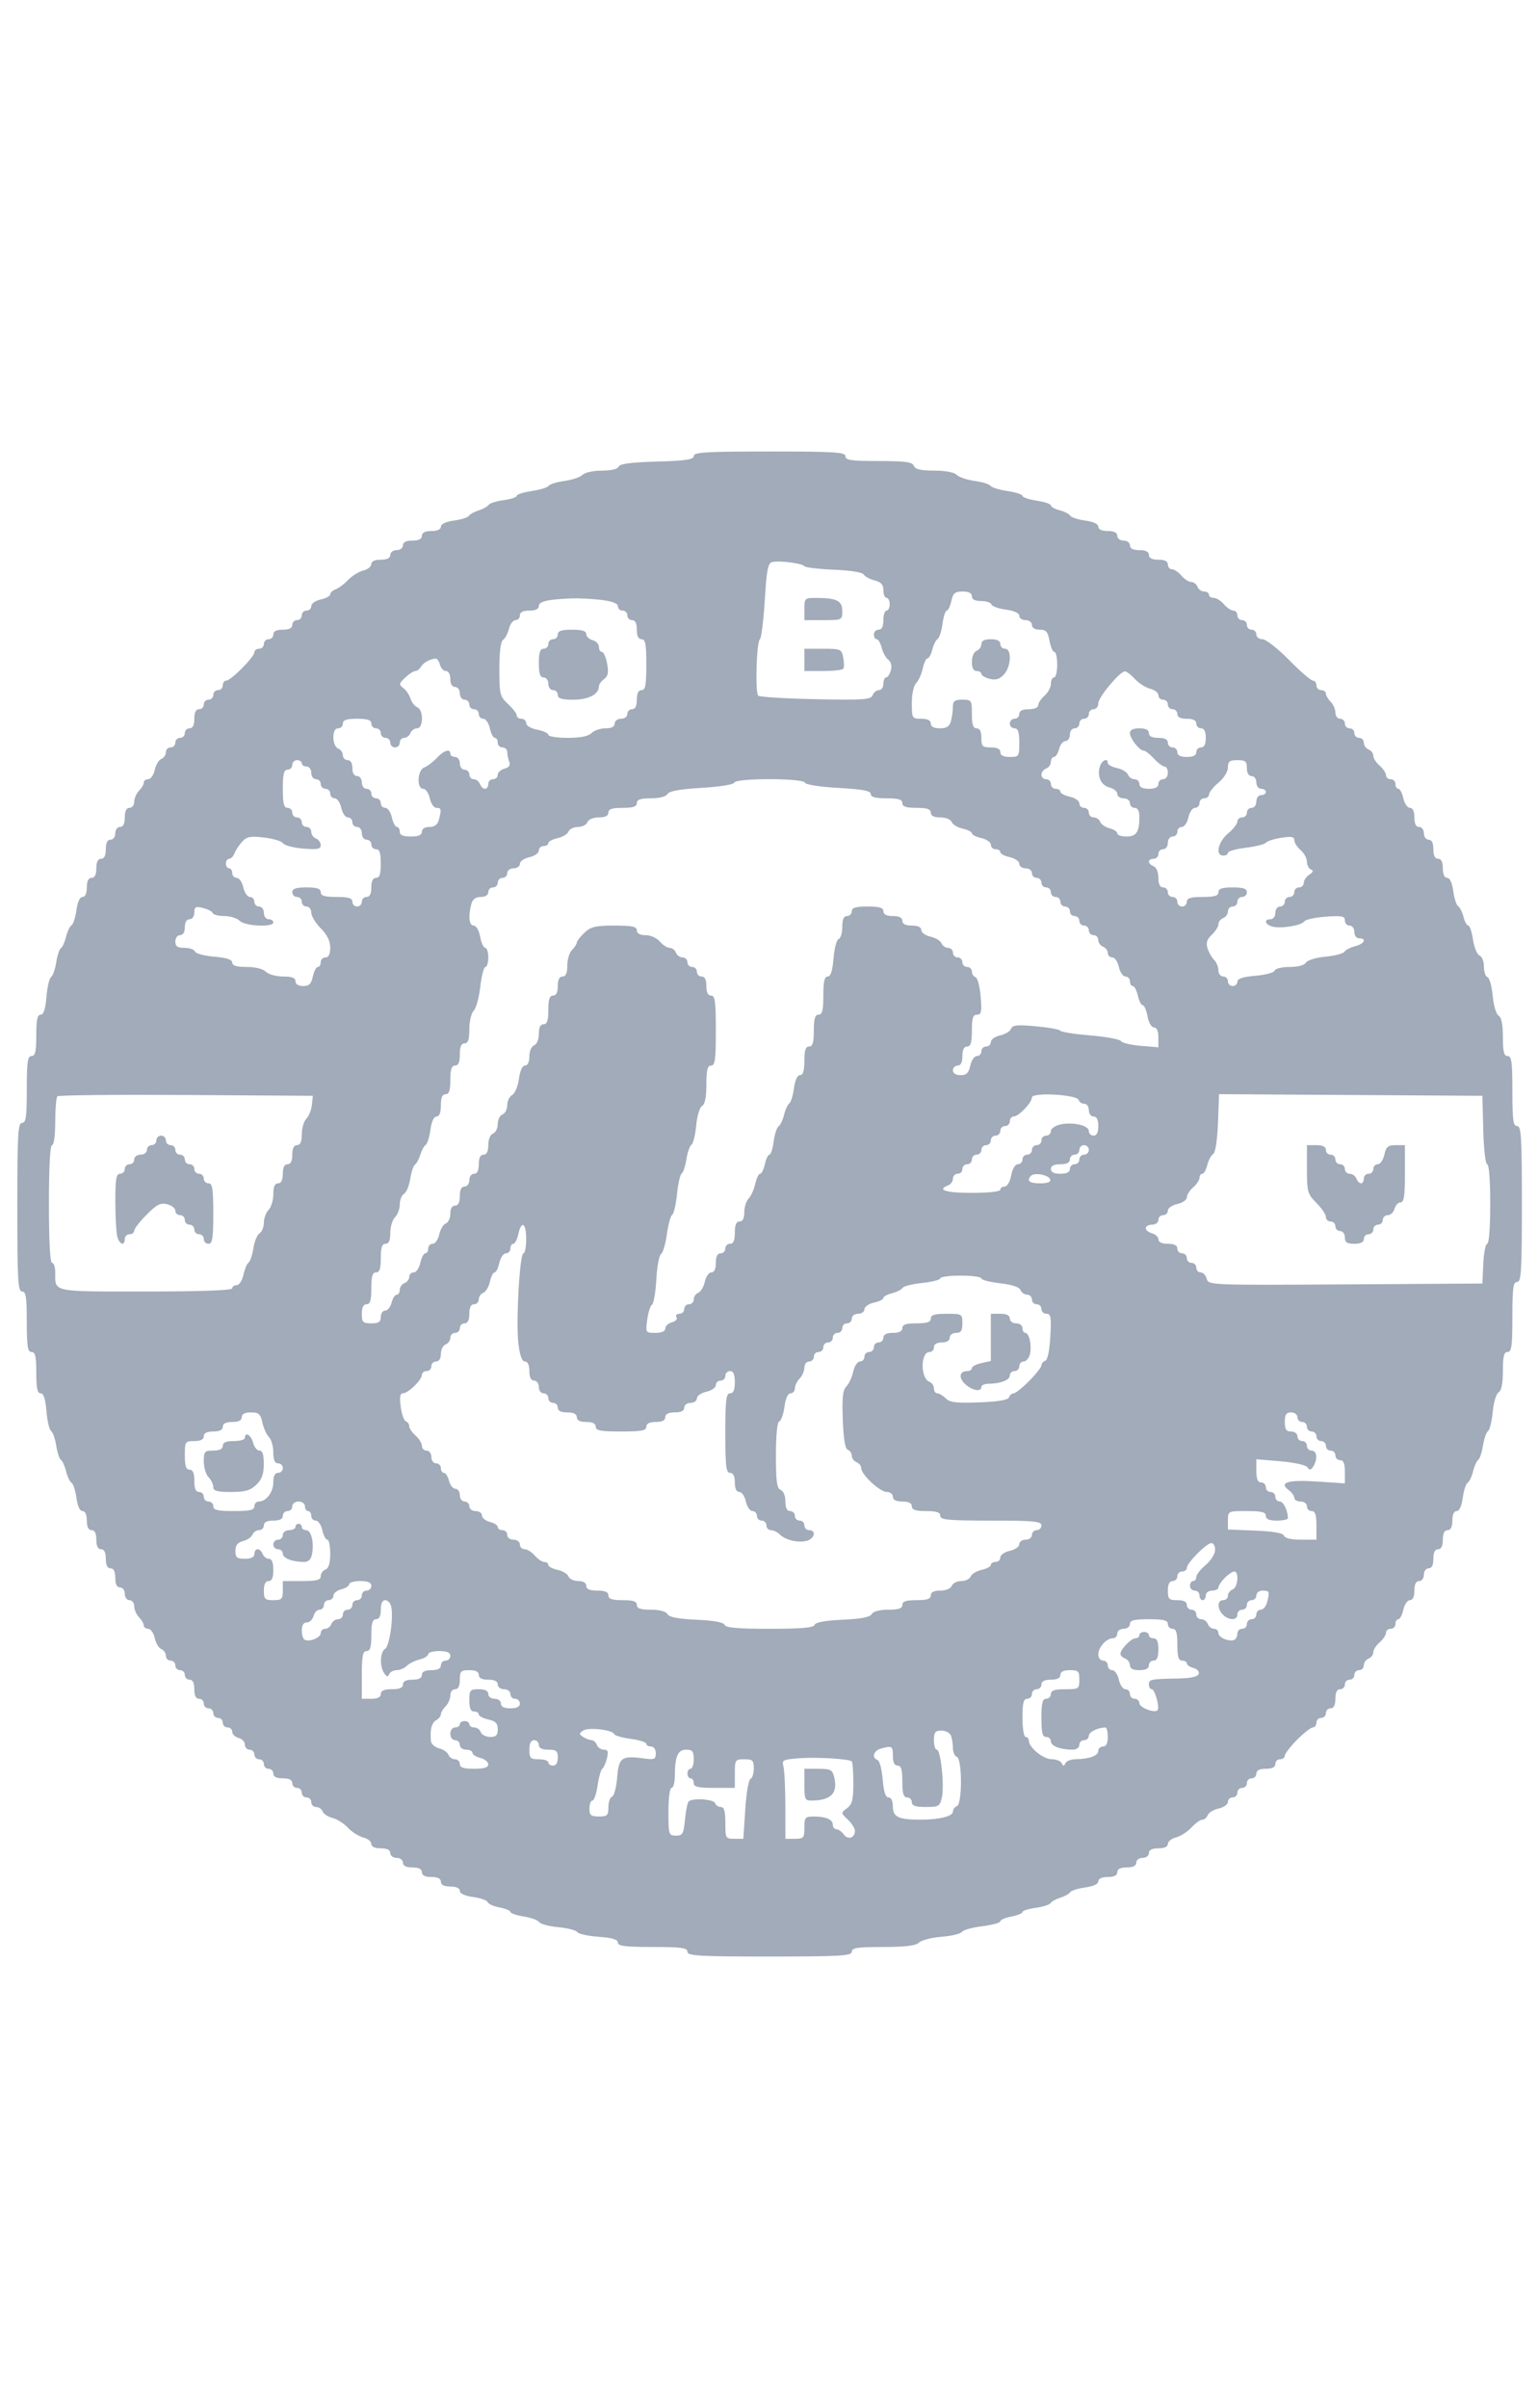 <svg width="46" height="72" viewBox="0 0 46 72" fill="none" xmlns="http://www.w3.org/2000/svg">
<path fill-rule="evenodd" clip-rule="evenodd" d="M20.749 13.634C20.749 13.741 20.518 13.776 19.646 13.801C18.871 13.823 18.531 13.868 18.503 13.952C18.479 14.025 18.288 14.071 18.006 14.071C17.75 14.071 17.492 14.127 17.422 14.198C17.352 14.268 17.109 14.35 16.881 14.381C16.654 14.412 16.441 14.477 16.41 14.526C16.378 14.575 16.151 14.645 15.904 14.682C15.657 14.719 15.455 14.783 15.455 14.825C15.455 14.867 15.278 14.926 15.063 14.955C14.847 14.984 14.645 15.048 14.614 15.097C14.582 15.146 14.45 15.22 14.32 15.26C14.19 15.3 14.058 15.373 14.027 15.423C13.995 15.472 13.793 15.536 13.577 15.565C13.335 15.598 13.186 15.668 13.186 15.748C13.186 15.829 13.079 15.878 12.902 15.878C12.713 15.878 12.618 15.926 12.618 16.021C12.618 16.116 12.524 16.164 12.335 16.164C12.146 16.164 12.051 16.211 12.051 16.307C12.051 16.386 11.967 16.449 11.862 16.449C11.757 16.449 11.673 16.513 11.673 16.592C11.673 16.687 11.579 16.735 11.389 16.735C11.21 16.735 11.106 16.783 11.106 16.867C11.106 16.94 10.996 17.027 10.861 17.061C10.727 17.095 10.525 17.221 10.412 17.34C10.3 17.46 10.133 17.585 10.042 17.619C9.951 17.652 9.877 17.721 9.877 17.771C9.877 17.82 9.749 17.89 9.593 17.924C9.437 17.958 9.31 18.047 9.31 18.122C9.31 18.196 9.246 18.257 9.168 18.257C9.09 18.257 9.026 18.321 9.026 18.4C9.026 18.478 8.962 18.542 8.884 18.542C8.806 18.542 8.742 18.607 8.742 18.685C8.742 18.78 8.648 18.828 8.459 18.828C8.27 18.828 8.175 18.875 8.175 18.97C8.175 19.049 8.111 19.113 8.033 19.113C7.955 19.113 7.892 19.177 7.892 19.256C7.892 19.334 7.828 19.398 7.75 19.398C7.672 19.398 7.608 19.446 7.608 19.505C7.608 19.643 6.906 20.35 6.768 20.35C6.71 20.35 6.663 20.414 6.663 20.493C6.663 20.571 6.599 20.635 6.521 20.635C6.443 20.635 6.379 20.7 6.379 20.778C6.379 20.857 6.315 20.921 6.237 20.921C6.159 20.921 6.095 20.985 6.095 21.063C6.095 21.142 6.032 21.206 5.954 21.206C5.859 21.206 5.812 21.301 5.812 21.491C5.812 21.682 5.764 21.777 5.67 21.777C5.592 21.777 5.528 21.841 5.528 21.92C5.528 21.998 5.464 22.062 5.386 22.062C5.308 22.062 5.244 22.127 5.244 22.205C5.244 22.284 5.181 22.348 5.103 22.348C5.025 22.348 4.961 22.413 4.961 22.493C4.961 22.574 4.9 22.663 4.825 22.692C4.75 22.721 4.662 22.869 4.628 23.022C4.595 23.174 4.507 23.299 4.433 23.299C4.359 23.299 4.299 23.345 4.299 23.401C4.299 23.457 4.235 23.567 4.157 23.646C4.079 23.724 4.015 23.871 4.015 23.972C4.015 24.073 3.952 24.155 3.874 24.155C3.779 24.155 3.732 24.25 3.732 24.441C3.732 24.631 3.685 24.726 3.59 24.726C3.511 24.726 3.448 24.811 3.448 24.916C3.448 25.022 3.385 25.107 3.306 25.107C3.212 25.107 3.165 25.202 3.165 25.392C3.165 25.582 3.117 25.678 3.023 25.678C2.928 25.678 2.881 25.773 2.881 25.963C2.881 26.153 2.834 26.248 2.739 26.248C2.645 26.248 2.597 26.344 2.597 26.534C2.597 26.712 2.549 26.819 2.468 26.819C2.388 26.819 2.319 26.969 2.286 27.213C2.257 27.43 2.191 27.634 2.139 27.666C2.088 27.699 2.014 27.853 1.976 28.009C1.938 28.166 1.869 28.319 1.823 28.349C1.777 28.38 1.713 28.572 1.681 28.777C1.649 28.982 1.58 29.178 1.528 29.213C1.475 29.247 1.413 29.515 1.389 29.807C1.359 30.174 1.305 30.339 1.215 30.339C1.118 30.339 1.085 30.496 1.085 30.958C1.085 31.444 1.054 31.576 0.943 31.576C0.826 31.576 0.801 31.75 0.801 32.575C0.801 33.4 0.776 33.574 0.659 33.574C0.537 33.574 0.518 33.917 0.518 36.095C0.518 38.273 0.537 38.616 0.659 38.616C0.775 38.616 0.801 38.78 0.801 39.52C0.801 40.26 0.827 40.424 0.943 40.424C1.054 40.424 1.085 40.556 1.085 41.042C1.085 41.504 1.118 41.661 1.215 41.661C1.305 41.661 1.359 41.826 1.389 42.193C1.413 42.485 1.475 42.753 1.528 42.787C1.58 42.822 1.649 43.018 1.681 43.223C1.713 43.428 1.777 43.62 1.823 43.651C1.869 43.681 1.938 43.834 1.976 43.991C2.014 44.147 2.088 44.301 2.139 44.334C2.191 44.366 2.257 44.57 2.286 44.786C2.319 45.031 2.388 45.181 2.468 45.181C2.549 45.181 2.597 45.288 2.597 45.466C2.597 45.656 2.645 45.752 2.739 45.752C2.834 45.752 2.881 45.847 2.881 46.037C2.881 46.227 2.928 46.322 3.023 46.322C3.117 46.322 3.165 46.417 3.165 46.608C3.165 46.798 3.212 46.893 3.306 46.893C3.401 46.893 3.448 46.988 3.448 47.179C3.448 47.369 3.496 47.464 3.59 47.464C3.669 47.464 3.732 47.549 3.732 47.654C3.732 47.76 3.795 47.845 3.874 47.845C3.952 47.845 4.015 47.927 4.015 48.028C4.015 48.129 4.079 48.276 4.157 48.354C4.235 48.433 4.299 48.543 4.299 48.599C4.299 48.655 4.359 48.701 4.433 48.701C4.507 48.701 4.595 48.826 4.628 48.978C4.662 49.131 4.75 49.279 4.825 49.308C4.9 49.337 4.961 49.426 4.961 49.507C4.961 49.587 5.025 49.652 5.103 49.652C5.181 49.652 5.244 49.716 5.244 49.795C5.244 49.873 5.308 49.938 5.386 49.938C5.464 49.938 5.528 50.002 5.528 50.08C5.528 50.159 5.592 50.223 5.67 50.223C5.764 50.223 5.812 50.318 5.812 50.508C5.812 50.699 5.859 50.794 5.954 50.794C6.032 50.794 6.095 50.858 6.095 50.937C6.095 51.015 6.159 51.079 6.237 51.079C6.315 51.079 6.379 51.144 6.379 51.222C6.379 51.3 6.443 51.365 6.521 51.365C6.599 51.365 6.663 51.429 6.663 51.507C6.663 51.586 6.726 51.65 6.804 51.65C6.882 51.65 6.946 51.709 6.946 51.782C6.946 51.854 7.031 51.936 7.135 51.963C7.239 51.99 7.324 52.081 7.324 52.164C7.324 52.248 7.388 52.316 7.466 52.316C7.544 52.316 7.608 52.38 7.608 52.459C7.608 52.537 7.672 52.602 7.75 52.602C7.828 52.602 7.892 52.666 7.892 52.744C7.892 52.823 7.955 52.887 8.033 52.887C8.111 52.887 8.175 52.951 8.175 53.03C8.175 53.125 8.27 53.172 8.459 53.172C8.648 53.172 8.742 53.22 8.742 53.315C8.742 53.394 8.806 53.458 8.884 53.458C8.962 53.458 9.026 53.522 9.026 53.6C9.026 53.679 9.09 53.743 9.168 53.743C9.246 53.743 9.31 53.807 9.31 53.886C9.31 53.964 9.375 54.029 9.454 54.029C9.534 54.029 9.622 54.089 9.65 54.163C9.678 54.236 9.813 54.325 9.95 54.359C10.086 54.394 10.292 54.525 10.408 54.65C10.523 54.775 10.727 54.905 10.861 54.939C10.996 54.973 11.106 55.06 11.106 55.133C11.106 55.217 11.21 55.265 11.389 55.265C11.579 55.265 11.673 55.313 11.673 55.408C11.673 55.487 11.757 55.551 11.862 55.551C11.967 55.551 12.051 55.614 12.051 55.693C12.051 55.789 12.146 55.836 12.335 55.836C12.524 55.836 12.618 55.884 12.618 55.979C12.618 56.074 12.713 56.122 12.902 56.122C13.091 56.122 13.186 56.169 13.186 56.264C13.186 56.359 13.28 56.407 13.469 56.407C13.646 56.407 13.753 56.456 13.753 56.537C13.753 56.618 13.904 56.688 14.153 56.721C14.373 56.751 14.567 56.819 14.585 56.873C14.603 56.928 14.763 56.999 14.941 57.033C15.12 57.067 15.265 57.127 15.265 57.166C15.265 57.206 15.445 57.268 15.664 57.303C15.884 57.338 16.092 57.414 16.127 57.471C16.162 57.528 16.419 57.596 16.697 57.623C16.976 57.649 17.232 57.715 17.267 57.769C17.302 57.824 17.589 57.887 17.905 57.91C18.311 57.94 18.48 57.991 18.48 58.083C18.48 58.187 18.699 58.215 19.52 58.215C20.381 58.215 20.56 58.239 20.56 58.357C20.56 58.48 20.896 58.5 23.018 58.5C25.139 58.5 25.476 58.48 25.476 58.357C25.476 58.24 25.643 58.215 26.414 58.215C27.079 58.215 27.39 58.177 27.481 58.085C27.552 58.014 27.857 57.935 28.159 57.91C28.46 57.885 28.735 57.819 28.769 57.764C28.804 57.708 29.076 57.632 29.375 57.595C29.674 57.557 29.919 57.491 29.919 57.447C29.919 57.403 30.068 57.339 30.25 57.304C30.432 57.27 30.581 57.21 30.581 57.17C30.581 57.13 30.757 57.074 30.972 57.045C31.188 57.016 31.39 56.952 31.421 56.903C31.453 56.853 31.585 56.78 31.715 56.74C31.845 56.7 31.977 56.627 32.009 56.577C32.04 56.528 32.242 56.464 32.458 56.435C32.701 56.402 32.849 56.333 32.849 56.252C32.849 56.171 32.956 56.122 33.133 56.122C33.322 56.122 33.417 56.074 33.417 55.979C33.417 55.884 33.511 55.836 33.7 55.836C33.889 55.836 33.984 55.789 33.984 55.693C33.984 55.614 34.068 55.551 34.173 55.551C34.278 55.551 34.362 55.487 34.362 55.408C34.362 55.313 34.457 55.265 34.646 55.265C34.825 55.265 34.929 55.217 34.929 55.133C34.929 55.06 35.039 54.973 35.174 54.939C35.308 54.905 35.515 54.772 35.634 54.643C35.752 54.514 35.899 54.409 35.959 54.409C36.02 54.409 36.093 54.347 36.122 54.272C36.151 54.197 36.298 54.108 36.45 54.074C36.602 54.041 36.726 53.953 36.726 53.878C36.726 53.804 36.789 53.743 36.867 53.743C36.945 53.743 37.009 53.679 37.009 53.6C37.009 53.522 37.073 53.458 37.151 53.458C37.229 53.458 37.293 53.394 37.293 53.315C37.293 53.236 37.357 53.172 37.435 53.172C37.513 53.172 37.576 53.108 37.576 53.03C37.576 52.934 37.671 52.887 37.86 52.887C38.049 52.887 38.144 52.839 38.144 52.744C38.144 52.666 38.207 52.602 38.285 52.602C38.363 52.602 38.427 52.554 38.427 52.495C38.427 52.437 38.592 52.223 38.794 52.019C38.996 51.816 39.209 51.65 39.267 51.65C39.325 51.65 39.373 51.586 39.373 51.507C39.373 51.429 39.436 51.365 39.514 51.365C39.592 51.365 39.656 51.3 39.656 51.222C39.656 51.144 39.72 51.079 39.798 51.079C39.893 51.079 39.94 50.984 39.94 50.794C39.94 50.604 39.987 50.508 40.082 50.508C40.16 50.508 40.224 50.444 40.224 50.366C40.224 50.287 40.287 50.223 40.365 50.223C40.443 50.223 40.507 50.159 40.507 50.08C40.507 50.002 40.571 49.938 40.649 49.938C40.727 49.938 40.791 49.872 40.791 49.792C40.791 49.712 40.855 49.622 40.932 49.592C41.011 49.561 41.074 49.477 41.074 49.403C41.074 49.33 41.159 49.197 41.263 49.107C41.367 49.017 41.453 48.889 41.453 48.822C41.453 48.756 41.516 48.701 41.594 48.701C41.672 48.701 41.736 48.637 41.736 48.558C41.736 48.48 41.775 48.415 41.823 48.415C41.871 48.415 41.938 48.287 41.972 48.13C42.007 47.973 42.095 47.845 42.169 47.845C42.255 47.845 42.303 47.742 42.303 47.559C42.303 47.369 42.351 47.274 42.445 47.274C42.524 47.274 42.587 47.189 42.587 47.084C42.587 46.978 42.65 46.893 42.729 46.893C42.823 46.893 42.87 46.798 42.87 46.608C42.87 46.417 42.918 46.322 43.012 46.322C43.107 46.322 43.154 46.227 43.154 46.037C43.154 45.847 43.201 45.752 43.296 45.752C43.391 45.752 43.438 45.656 43.438 45.466C43.438 45.288 43.486 45.181 43.567 45.181C43.647 45.181 43.716 45.031 43.749 44.786C43.778 44.57 43.844 44.366 43.896 44.334C43.948 44.301 44.021 44.147 44.059 43.991C44.097 43.834 44.166 43.681 44.212 43.651C44.258 43.62 44.322 43.428 44.354 43.223C44.386 43.018 44.454 42.822 44.505 42.789C44.556 42.755 44.619 42.498 44.645 42.218C44.672 41.933 44.749 41.675 44.821 41.632C44.907 41.581 44.95 41.368 44.95 40.99C44.95 40.55 44.982 40.424 45.092 40.424C45.21 40.424 45.234 40.244 45.234 39.377C45.234 38.511 45.258 38.331 45.376 38.331C45.498 38.331 45.518 38.008 45.518 36C45.518 33.992 45.498 33.669 45.376 33.669C45.258 33.669 45.234 33.489 45.234 32.623C45.234 31.756 45.21 31.576 45.092 31.576C44.982 31.576 44.95 31.45 44.95 31.01C44.95 30.632 44.907 30.419 44.821 30.368C44.749 30.325 44.671 30.065 44.644 29.773C44.618 29.487 44.548 29.237 44.49 29.218C44.431 29.198 44.383 29.056 44.383 28.901C44.383 28.747 44.324 28.598 44.251 28.57C44.178 28.542 44.091 28.329 44.056 28.097C44.022 27.865 43.958 27.675 43.915 27.675C43.872 27.675 43.807 27.558 43.771 27.415C43.736 27.271 43.664 27.128 43.612 27.096C43.56 27.063 43.494 26.86 43.465 26.643C43.433 26.398 43.364 26.248 43.283 26.248C43.203 26.248 43.154 26.141 43.154 25.963C43.154 25.773 43.107 25.678 43.012 25.678C42.918 25.678 42.87 25.582 42.87 25.392C42.87 25.202 42.823 25.107 42.729 25.107C42.65 25.107 42.587 25.022 42.587 24.916C42.587 24.811 42.524 24.726 42.445 24.726C42.351 24.726 42.303 24.631 42.303 24.441C42.303 24.258 42.255 24.155 42.169 24.155C42.095 24.155 42.007 24.027 41.972 23.87C41.938 23.713 41.871 23.585 41.823 23.585C41.775 23.585 41.736 23.52 41.736 23.442C41.736 23.363 41.672 23.299 41.594 23.299C41.516 23.299 41.453 23.244 41.453 23.178C41.453 23.111 41.367 22.983 41.263 22.893C41.159 22.803 41.074 22.67 41.074 22.597C41.074 22.523 41.011 22.439 40.932 22.409C40.855 22.378 40.791 22.288 40.791 22.208C40.791 22.128 40.727 22.062 40.649 22.062C40.571 22.062 40.507 21.998 40.507 21.92C40.507 21.841 40.443 21.777 40.365 21.777C40.287 21.777 40.224 21.713 40.224 21.634C40.224 21.556 40.16 21.491 40.082 21.491C40.004 21.491 39.94 21.409 39.94 21.308C39.94 21.207 39.876 21.06 39.798 20.982C39.72 20.903 39.656 20.793 39.656 20.737C39.656 20.681 39.592 20.635 39.514 20.635C39.436 20.635 39.373 20.571 39.373 20.493C39.373 20.414 39.325 20.35 39.266 20.35C39.208 20.35 38.886 20.072 38.552 19.732C38.217 19.391 37.861 19.113 37.76 19.113C37.659 19.113 37.576 19.049 37.576 18.97C37.576 18.892 37.513 18.828 37.435 18.828C37.357 18.828 37.293 18.764 37.293 18.685C37.293 18.607 37.229 18.542 37.151 18.542C37.073 18.542 37.009 18.478 37.009 18.4C37.009 18.321 36.955 18.257 36.888 18.257C36.822 18.257 36.695 18.171 36.606 18.067C36.517 17.962 36.38 17.876 36.301 17.876C36.222 17.876 36.158 17.834 36.158 17.781C36.158 17.729 36.093 17.686 36.014 17.686C35.934 17.686 35.844 17.622 35.814 17.543C35.784 17.465 35.7 17.401 35.627 17.401C35.554 17.401 35.422 17.315 35.333 17.21C35.244 17.106 35.117 17.02 35.05 17.02C34.984 17.02 34.929 16.956 34.929 16.877C34.929 16.782 34.835 16.735 34.646 16.735C34.457 16.735 34.362 16.687 34.362 16.592C34.362 16.497 34.268 16.449 34.078 16.449C33.889 16.449 33.795 16.402 33.795 16.307C33.795 16.227 33.711 16.164 33.606 16.164C33.501 16.164 33.417 16.1 33.417 16.021C33.417 15.926 33.322 15.878 33.133 15.878C32.956 15.878 32.849 15.829 32.849 15.748C32.849 15.668 32.701 15.598 32.458 15.565C32.242 15.536 32.04 15.47 32.008 15.418C31.976 15.365 31.833 15.293 31.691 15.257C31.548 15.221 31.431 15.156 31.431 15.113C31.431 15.069 31.24 15.005 31.006 14.97C30.772 14.934 30.581 14.87 30.581 14.827C30.581 14.784 30.379 14.719 30.131 14.682C29.884 14.645 29.657 14.575 29.625 14.526C29.594 14.477 29.382 14.412 29.154 14.381C28.926 14.35 28.683 14.268 28.614 14.198C28.537 14.121 28.27 14.071 27.937 14.071C27.535 14.071 27.372 14.032 27.332 13.928C27.288 13.814 27.08 13.785 26.282 13.785C25.46 13.785 25.287 13.761 25.287 13.643C25.287 13.52 24.971 13.5 23.018 13.5C21.125 13.5 20.749 13.522 20.749 13.634ZM24.058 16.929C24.084 16.968 24.479 17.015 24.936 17.034C25.433 17.054 25.794 17.112 25.834 17.179C25.872 17.24 26.019 17.32 26.162 17.356C26.354 17.404 26.421 17.48 26.421 17.649C26.421 17.774 26.463 17.876 26.515 17.876C26.567 17.876 26.61 17.962 26.61 18.067C26.61 18.171 26.567 18.257 26.515 18.257C26.463 18.257 26.421 18.385 26.421 18.542C26.421 18.733 26.374 18.828 26.279 18.828C26.201 18.828 26.137 18.892 26.137 18.97C26.137 19.049 26.175 19.113 26.222 19.113C26.268 19.113 26.335 19.228 26.37 19.369C26.405 19.509 26.494 19.67 26.568 19.726C26.65 19.788 26.68 19.909 26.645 20.041C26.613 20.158 26.55 20.255 26.504 20.255C26.459 20.255 26.421 20.34 26.421 20.445C26.421 20.55 26.362 20.635 26.289 20.635C26.217 20.635 26.131 20.704 26.099 20.787C26.049 20.921 25.836 20.935 24.396 20.906C23.49 20.888 22.717 20.84 22.677 20.8C22.581 20.703 22.627 19.18 22.727 19.116C22.77 19.088 22.835 18.565 22.873 17.953C22.929 17.031 22.968 16.834 23.098 16.805C23.316 16.755 24 16.844 24.058 16.929ZM29.068 17.829C29.068 17.923 29.162 17.971 29.344 17.971C29.495 17.971 29.635 18.017 29.653 18.073C29.671 18.128 29.866 18.198 30.086 18.228C30.335 18.262 30.486 18.331 30.486 18.412C30.486 18.484 30.571 18.542 30.675 18.542C30.78 18.542 30.864 18.606 30.864 18.685C30.864 18.773 30.953 18.828 31.096 18.828C31.287 18.828 31.34 18.887 31.39 19.161C31.424 19.344 31.49 19.494 31.537 19.494C31.583 19.494 31.62 19.665 31.62 19.874C31.62 20.084 31.578 20.255 31.526 20.255C31.474 20.255 31.431 20.341 31.431 20.446C31.431 20.551 31.346 20.71 31.242 20.8C31.138 20.89 31.053 21.018 31.053 21.084C31.053 21.156 30.937 21.206 30.77 21.206C30.581 21.206 30.486 21.254 30.486 21.349C30.486 21.427 30.422 21.491 30.344 21.491C30.266 21.491 30.203 21.556 30.203 21.634C30.203 21.713 30.266 21.777 30.344 21.777C30.449 21.777 30.486 21.888 30.486 22.205C30.486 22.617 30.476 22.633 30.203 22.633C30.013 22.633 29.919 22.586 29.919 22.491C29.919 22.395 29.824 22.348 29.635 22.348C29.383 22.348 29.352 22.316 29.352 22.062C29.352 21.872 29.304 21.777 29.21 21.777C29.105 21.777 29.068 21.666 29.068 21.349C29.068 20.937 29.058 20.921 28.784 20.921C28.554 20.921 28.5 20.961 28.499 21.135C28.499 21.253 28.473 21.445 28.441 21.563C28.399 21.722 28.314 21.777 28.112 21.777C27.932 21.777 27.839 21.728 27.839 21.634C27.839 21.539 27.744 21.491 27.555 21.491C27.279 21.491 27.272 21.48 27.272 21.023C27.272 20.751 27.327 20.499 27.402 20.423C27.474 20.351 27.562 20.155 27.599 19.988C27.635 19.821 27.7 19.684 27.742 19.684C27.784 19.684 27.848 19.567 27.884 19.423C27.919 19.28 27.991 19.136 28.043 19.104C28.095 19.072 28.161 18.868 28.189 18.651C28.218 18.434 28.276 18.257 28.317 18.257C28.358 18.257 28.419 18.128 28.453 17.971C28.505 17.734 28.562 17.686 28.792 17.686C28.974 17.686 29.068 17.735 29.068 17.829ZM17.983 17.938C18.31 17.977 18.48 18.042 18.48 18.127C18.48 18.199 18.544 18.257 18.622 18.257C18.7 18.257 18.763 18.321 18.763 18.4C18.763 18.478 18.827 18.542 18.905 18.542C19 18.542 19.047 18.637 19.047 18.828C19.047 19.018 19.094 19.113 19.189 19.113C19.303 19.113 19.331 19.261 19.331 19.874C19.331 20.487 19.303 20.635 19.189 20.635C19.094 20.635 19.047 20.73 19.047 20.921C19.047 21.111 19 21.206 18.905 21.206C18.827 21.206 18.763 21.27 18.763 21.349C18.763 21.428 18.679 21.491 18.574 21.491C18.469 21.491 18.385 21.555 18.385 21.634C18.385 21.729 18.291 21.777 18.108 21.777C17.956 21.777 17.768 21.841 17.69 21.92C17.595 22.015 17.358 22.062 16.974 22.062C16.658 22.062 16.4 22.021 16.4 21.971C16.4 21.922 16.251 21.853 16.069 21.818C15.88 21.782 15.738 21.699 15.738 21.624C15.738 21.551 15.674 21.491 15.596 21.491C15.518 21.491 15.455 21.447 15.455 21.392C15.455 21.337 15.338 21.183 15.195 21.05C14.951 20.822 14.935 20.758 14.935 20.005C14.935 19.494 14.975 19.177 15.045 19.133C15.106 19.095 15.185 18.946 15.221 18.803C15.257 18.66 15.345 18.542 15.418 18.542C15.49 18.542 15.549 18.478 15.549 18.4C15.549 18.304 15.644 18.257 15.833 18.257C16.016 18.257 16.116 18.209 16.116 18.12C16.116 17.981 16.382 17.92 17.109 17.892C17.317 17.884 17.71 17.905 17.983 17.938ZM24.058 18.209V18.542H24.625C25.187 18.542 25.192 18.54 25.192 18.268C25.192 17.963 25.027 17.88 24.412 17.878C24.07 17.876 24.058 17.888 24.058 18.209ZM16.683 18.97C16.683 19.049 16.62 19.113 16.542 19.113C16.464 19.113 16.4 19.177 16.4 19.256C16.4 19.334 16.336 19.398 16.258 19.398C16.153 19.398 16.116 19.509 16.116 19.827C16.116 20.144 16.153 20.255 16.258 20.255C16.337 20.255 16.4 20.339 16.4 20.445C16.4 20.551 16.463 20.635 16.542 20.635C16.62 20.635 16.683 20.7 16.683 20.778C16.683 20.886 16.798 20.921 17.149 20.921C17.603 20.921 17.913 20.758 17.913 20.52C17.913 20.464 17.982 20.367 18.068 20.304C18.186 20.217 18.208 20.108 18.158 19.842C18.122 19.65 18.052 19.494 18.003 19.494C17.953 19.494 17.913 19.425 17.913 19.342C17.913 19.259 17.828 19.168 17.724 19.141C17.619 19.113 17.534 19.032 17.534 18.959C17.534 18.867 17.408 18.828 17.109 18.828C16.794 18.828 16.683 18.865 16.683 18.97ZM29.352 19.259C29.352 19.339 29.288 19.429 29.21 19.459C29.129 19.49 29.068 19.632 29.068 19.789C29.068 19.971 29.116 20.064 29.21 20.064C29.288 20.064 29.352 20.103 29.352 20.149C29.352 20.196 29.463 20.262 29.6 20.297C29.783 20.343 29.895 20.309 30.026 20.169C30.242 19.934 30.267 19.398 30.061 19.398C29.983 19.398 29.919 19.334 29.919 19.256C29.919 19.161 29.824 19.113 29.635 19.113C29.444 19.113 29.352 19.16 29.352 19.259ZM24.058 19.732V20.064H24.619C24.928 20.064 25.201 20.032 25.225 19.993C25.249 19.953 25.247 19.803 25.22 19.66C25.172 19.41 25.145 19.398 24.614 19.398H24.058V19.732ZM13.158 19.874C13.185 19.979 13.267 20.064 13.338 20.064C13.415 20.064 13.469 20.163 13.469 20.302C13.469 20.45 13.523 20.54 13.611 20.54C13.69 20.54 13.753 20.625 13.753 20.73C13.753 20.836 13.816 20.921 13.895 20.921C13.973 20.921 14.037 20.985 14.037 21.063C14.037 21.142 14.1 21.206 14.178 21.206C14.256 21.206 14.32 21.27 14.32 21.349C14.32 21.427 14.38 21.491 14.454 21.491C14.528 21.491 14.617 21.62 14.651 21.777C14.685 21.934 14.752 22.062 14.8 22.062C14.848 22.062 14.887 22.127 14.887 22.205C14.887 22.284 14.951 22.348 15.029 22.348C15.107 22.348 15.171 22.409 15.171 22.483C15.171 22.557 15.198 22.688 15.23 22.774C15.272 22.882 15.228 22.946 15.089 22.983C14.978 23.012 14.887 23.095 14.887 23.168C14.887 23.24 14.823 23.299 14.745 23.299C14.668 23.299 14.604 23.363 14.604 23.442C14.604 23.52 14.56 23.585 14.506 23.585C14.453 23.585 14.384 23.52 14.354 23.442C14.324 23.363 14.241 23.299 14.168 23.299C14.096 23.299 14.037 23.235 14.037 23.156C14.037 23.078 13.973 23.014 13.895 23.014C13.816 23.014 13.753 22.929 13.753 22.823C13.753 22.718 13.69 22.633 13.611 22.633C13.533 22.633 13.469 22.59 13.469 22.538C13.469 22.375 13.28 22.433 13.063 22.664C12.948 22.786 12.78 22.913 12.689 22.947C12.482 23.023 12.455 23.585 12.658 23.585C12.732 23.585 12.82 23.713 12.855 23.87C12.889 24.027 12.977 24.155 13.051 24.155C13.2 24.155 13.209 24.199 13.126 24.512C13.087 24.658 12.998 24.726 12.844 24.726C12.706 24.726 12.618 24.782 12.618 24.869C12.618 24.969 12.519 25.012 12.287 25.012C12.056 25.012 11.957 24.969 11.957 24.869C11.957 24.79 11.918 24.726 11.87 24.726C11.822 24.726 11.755 24.598 11.72 24.441C11.686 24.284 11.598 24.155 11.524 24.155C11.45 24.155 11.389 24.091 11.389 24.013C11.389 23.934 11.326 23.87 11.248 23.87C11.17 23.87 11.106 23.806 11.106 23.727C11.106 23.649 11.042 23.585 10.964 23.585C10.885 23.585 10.822 23.5 10.822 23.394C10.822 23.289 10.759 23.204 10.68 23.204C10.592 23.204 10.539 23.114 10.539 22.966C10.539 22.818 10.485 22.728 10.397 22.728C10.319 22.728 10.255 22.663 10.255 22.583C10.255 22.503 10.191 22.412 10.113 22.382C10.032 22.351 9.971 22.209 9.971 22.052C9.971 21.871 10.02 21.777 10.113 21.777C10.191 21.777 10.255 21.713 10.255 21.634C10.255 21.529 10.365 21.491 10.68 21.491C10.995 21.491 11.106 21.529 11.106 21.634C11.106 21.713 11.17 21.777 11.248 21.777C11.326 21.777 11.389 21.841 11.389 21.92C11.389 21.998 11.453 22.062 11.531 22.062C11.609 22.062 11.673 22.127 11.673 22.205C11.673 22.284 11.737 22.348 11.815 22.348C11.893 22.348 11.957 22.284 11.957 22.205C11.957 22.127 12.016 22.062 12.088 22.062C12.161 22.062 12.245 21.998 12.274 21.92C12.304 21.841 12.394 21.777 12.474 21.777C12.666 21.777 12.671 21.221 12.48 21.147C12.404 21.117 12.313 21.001 12.277 20.889C12.242 20.776 12.145 20.633 12.061 20.571C11.925 20.47 11.93 20.439 12.118 20.261C12.233 20.153 12.369 20.064 12.421 20.064C12.472 20.064 12.549 20.006 12.59 19.936C12.662 19.814 12.852 19.708 13.029 19.691C13.073 19.687 13.131 19.77 13.158 19.874ZM33.941 20.299C34.06 20.427 34.267 20.56 34.401 20.594C34.536 20.628 34.646 20.715 34.646 20.788C34.646 20.861 34.709 20.921 34.788 20.921C34.865 20.921 34.929 20.985 34.929 21.063C34.929 21.142 34.993 21.206 35.071 21.206C35.149 21.206 35.213 21.27 35.213 21.349C35.213 21.444 35.307 21.491 35.497 21.491C35.686 21.491 35.78 21.539 35.78 21.634C35.78 21.713 35.844 21.777 35.922 21.777C36.017 21.777 36.064 21.872 36.064 22.062C36.064 22.253 36.017 22.348 35.922 22.348C35.844 22.348 35.78 22.412 35.78 22.491C35.78 22.586 35.686 22.633 35.497 22.633C35.307 22.633 35.213 22.586 35.213 22.491C35.213 22.412 35.149 22.348 35.071 22.348C34.993 22.348 34.929 22.284 34.929 22.205C34.929 22.11 34.835 22.062 34.646 22.062C34.457 22.062 34.362 22.015 34.362 21.92C34.362 21.825 34.268 21.777 34.078 21.777C33.89 21.777 33.795 21.825 33.795 21.919C33.795 22.082 34.079 22.443 34.207 22.443C34.254 22.443 34.392 22.55 34.512 22.681C34.633 22.812 34.776 22.919 34.83 22.919C34.885 22.919 34.929 23.004 34.929 23.109C34.929 23.215 34.866 23.299 34.788 23.299C34.709 23.299 34.646 23.363 34.646 23.442C34.646 23.537 34.551 23.585 34.362 23.585C34.173 23.585 34.078 23.537 34.078 23.442C34.078 23.363 34.013 23.299 33.934 23.299C33.854 23.299 33.766 23.238 33.737 23.162C33.708 23.087 33.56 22.998 33.409 22.965C33.257 22.931 33.133 22.864 33.133 22.816C33.133 22.651 32.957 22.728 32.897 22.919C32.805 23.209 32.931 23.483 33.187 23.547C33.313 23.579 33.417 23.665 33.417 23.738C33.417 23.81 33.502 23.87 33.606 23.87C33.711 23.87 33.795 23.933 33.795 24.013C33.795 24.091 33.859 24.155 33.937 24.155C34.03 24.155 34.078 24.25 34.078 24.433C34.078 24.877 33.988 25.012 33.69 25.012C33.54 25.012 33.417 24.97 33.417 24.918C33.417 24.867 33.313 24.799 33.187 24.767C33.061 24.735 32.935 24.649 32.907 24.575C32.878 24.501 32.79 24.441 32.711 24.441C32.631 24.441 32.566 24.377 32.566 24.298C32.566 24.22 32.502 24.155 32.424 24.155C32.346 24.155 32.282 24.095 32.282 24.02C32.282 23.946 32.155 23.857 31.999 23.822C31.843 23.788 31.715 23.72 31.715 23.672C31.715 23.624 31.651 23.585 31.573 23.585C31.495 23.585 31.431 23.52 31.431 23.442C31.431 23.363 31.368 23.299 31.29 23.299C31.212 23.299 31.148 23.239 31.148 23.167C31.148 23.094 31.212 23.009 31.29 22.979C31.368 22.949 31.431 22.859 31.431 22.779C31.431 22.699 31.473 22.633 31.524 22.633C31.575 22.633 31.644 22.526 31.676 22.395C31.709 22.265 31.795 22.157 31.867 22.157C31.939 22.157 31.999 22.072 31.999 21.967C31.999 21.861 32.062 21.777 32.141 21.777C32.218 21.777 32.282 21.713 32.282 21.634C32.282 21.556 32.346 21.491 32.424 21.491C32.502 21.491 32.566 21.427 32.566 21.349C32.566 21.27 32.63 21.206 32.708 21.206C32.786 21.206 32.849 21.126 32.849 21.027C32.849 20.85 33.482 20.088 33.642 20.073C33.688 20.068 33.823 20.17 33.941 20.299ZM9.026 22.823C9.026 22.876 9.09 22.919 9.168 22.919C9.247 22.919 9.31 23.003 9.31 23.109C9.31 23.215 9.373 23.299 9.451 23.299C9.529 23.299 9.593 23.363 9.593 23.442C9.593 23.52 9.657 23.585 9.735 23.585C9.813 23.585 9.877 23.649 9.877 23.727C9.877 23.806 9.937 23.87 10.011 23.87C10.085 23.87 10.174 23.998 10.208 24.155C10.242 24.312 10.33 24.441 10.404 24.441C10.478 24.441 10.539 24.505 10.539 24.584C10.539 24.662 10.602 24.726 10.68 24.726C10.759 24.726 10.822 24.811 10.822 24.916C10.822 25.022 10.885 25.107 10.964 25.107C11.042 25.107 11.106 25.171 11.106 25.25C11.106 25.328 11.17 25.392 11.248 25.392C11.353 25.392 11.389 25.503 11.389 25.82C11.389 26.137 11.353 26.248 11.248 26.248C11.153 26.248 11.106 26.344 11.106 26.534C11.106 26.724 11.059 26.819 10.964 26.819C10.886 26.819 10.822 26.884 10.822 26.962C10.822 27.04 10.758 27.105 10.68 27.105C10.602 27.105 10.539 27.04 10.539 26.962C10.539 26.854 10.423 26.819 10.066 26.819C9.709 26.819 9.593 26.784 9.593 26.677C9.593 26.571 9.483 26.534 9.168 26.534C8.853 26.534 8.742 26.571 8.742 26.677C8.742 26.755 8.806 26.819 8.884 26.819C8.962 26.819 9.026 26.884 9.026 26.962C9.026 27.04 9.09 27.105 9.168 27.105C9.246 27.105 9.31 27.187 9.31 27.288C9.31 27.388 9.437 27.599 9.593 27.756C9.785 27.949 9.877 28.136 9.877 28.334C9.877 28.531 9.83 28.627 9.735 28.627C9.657 28.627 9.593 28.691 9.593 28.77C9.593 28.848 9.554 28.912 9.506 28.912C9.458 28.912 9.391 29.041 9.357 29.198C9.309 29.419 9.243 29.483 9.066 29.483C8.925 29.483 8.837 29.428 8.837 29.34C8.837 29.238 8.733 29.198 8.465 29.198C8.261 29.198 8.03 29.134 7.952 29.055C7.868 28.97 7.636 28.912 7.378 28.912C7.074 28.912 6.946 28.873 6.946 28.781C6.946 28.691 6.78 28.637 6.407 28.605C6.111 28.581 5.852 28.511 5.832 28.451C5.812 28.391 5.672 28.341 5.52 28.341C5.308 28.341 5.244 28.298 5.244 28.151C5.244 28.046 5.308 27.961 5.386 27.961C5.474 27.961 5.528 27.871 5.528 27.723C5.528 27.575 5.582 27.485 5.67 27.485C5.751 27.485 5.812 27.399 5.812 27.285C5.812 27.113 5.85 27.093 6.072 27.149C6.215 27.185 6.346 27.253 6.363 27.302C6.381 27.35 6.537 27.39 6.711 27.39C6.885 27.39 7.091 27.454 7.169 27.533C7.328 27.693 8.175 27.733 8.175 27.58C8.175 27.528 8.111 27.485 8.033 27.485C7.955 27.485 7.892 27.401 7.892 27.295C7.892 27.189 7.828 27.105 7.75 27.105C7.672 27.105 7.608 27.04 7.608 26.962C7.608 26.884 7.548 26.819 7.474 26.819C7.4 26.819 7.311 26.691 7.277 26.534C7.243 26.377 7.154 26.248 7.08 26.248C7.007 26.248 6.946 26.184 6.946 26.106C6.946 26.027 6.904 25.963 6.852 25.963C6.8 25.963 6.757 25.899 6.757 25.82C6.757 25.742 6.801 25.678 6.855 25.678C6.908 25.678 6.98 25.603 7.015 25.511C7.05 25.419 7.153 25.264 7.245 25.164C7.383 25.015 7.494 24.994 7.904 25.043C8.175 25.075 8.428 25.152 8.467 25.215C8.505 25.277 8.774 25.347 9.065 25.372C9.493 25.407 9.593 25.389 9.593 25.271C9.593 25.192 9.529 25.102 9.451 25.072C9.373 25.042 9.31 24.952 9.31 24.872C9.31 24.792 9.246 24.726 9.168 24.726C9.09 24.726 9.026 24.662 9.026 24.584C9.026 24.505 8.962 24.441 8.884 24.441C8.806 24.441 8.742 24.377 8.742 24.298C8.742 24.22 8.679 24.155 8.601 24.155C8.49 24.155 8.459 24.029 8.459 23.585C8.459 23.141 8.49 23.014 8.601 23.014C8.679 23.014 8.742 22.95 8.742 22.871C8.742 22.793 8.806 22.728 8.884 22.728C8.962 22.728 9.026 22.771 9.026 22.823ZM37.293 22.966C37.293 23.114 37.346 23.204 37.435 23.204C37.513 23.204 37.576 23.289 37.576 23.394C37.576 23.5 37.639 23.585 37.718 23.585C37.796 23.585 37.86 23.627 37.86 23.68C37.86 23.732 37.796 23.775 37.718 23.775C37.639 23.775 37.576 23.859 37.576 23.965C37.576 24.071 37.513 24.155 37.435 24.155C37.357 24.155 37.293 24.22 37.293 24.298C37.293 24.377 37.229 24.441 37.151 24.441C37.073 24.441 37.009 24.496 37.009 24.564C37.009 24.632 36.883 24.793 36.73 24.921C36.432 25.169 36.341 25.582 36.584 25.582C36.662 25.582 36.726 25.545 36.726 25.498C36.726 25.452 36.97 25.383 37.269 25.346C37.568 25.308 37.835 25.241 37.863 25.197C37.89 25.152 38.093 25.087 38.312 25.052C38.622 25.002 38.711 25.017 38.711 25.121C38.711 25.195 38.796 25.328 38.9 25.418C39.004 25.507 39.089 25.663 39.089 25.764C39.089 25.865 39.142 25.97 39.207 25.997C39.292 26.033 39.278 26.077 39.16 26.152C39.069 26.21 38.995 26.32 38.995 26.396C38.995 26.472 38.931 26.534 38.853 26.534C38.775 26.534 38.711 26.598 38.711 26.677C38.711 26.755 38.647 26.819 38.569 26.819C38.491 26.819 38.427 26.884 38.427 26.962C38.427 27.04 38.363 27.105 38.285 27.105C38.207 27.105 38.144 27.189 38.144 27.295C38.144 27.401 38.081 27.485 38.002 27.485C37.791 27.485 37.83 27.645 38.056 27.705C38.315 27.773 38.93 27.672 39.011 27.549C39.045 27.495 39.333 27.432 39.649 27.409C40.133 27.374 40.224 27.392 40.224 27.521C40.224 27.606 40.287 27.675 40.365 27.675C40.444 27.675 40.507 27.76 40.507 27.866C40.507 27.971 40.57 28.056 40.649 28.056C40.889 28.056 40.806 28.222 40.532 28.291C40.389 28.327 40.245 28.402 40.211 28.457C40.177 28.512 39.921 28.579 39.643 28.605C39.359 28.632 39.103 28.71 39.061 28.782C39.015 28.861 38.821 28.912 38.572 28.912C38.345 28.912 38.143 28.961 38.123 29.022C38.103 29.082 37.844 29.151 37.548 29.176C37.175 29.207 37.009 29.262 37.009 29.352C37.009 29.424 36.945 29.483 36.867 29.483C36.789 29.483 36.726 29.419 36.726 29.34C36.726 29.262 36.662 29.198 36.584 29.198C36.506 29.198 36.442 29.115 36.442 29.014C36.442 28.913 36.384 28.772 36.313 28.701C36.241 28.629 36.152 28.472 36.115 28.352C36.064 28.193 36.099 28.085 36.244 27.949C36.353 27.847 36.442 27.705 36.442 27.634C36.442 27.564 36.506 27.481 36.584 27.451C36.662 27.421 36.726 27.331 36.726 27.25C36.726 27.17 36.789 27.105 36.867 27.105C36.945 27.105 37.009 27.04 37.009 26.962C37.009 26.884 37.073 26.819 37.151 26.819C37.229 26.819 37.293 26.755 37.293 26.677C37.293 26.571 37.182 26.534 36.867 26.534C36.552 26.534 36.442 26.571 36.442 26.677C36.442 26.784 36.326 26.819 35.969 26.819C35.612 26.819 35.497 26.854 35.497 26.962C35.497 27.04 35.433 27.105 35.355 27.105C35.277 27.105 35.213 27.04 35.213 26.962C35.213 26.884 35.149 26.819 35.071 26.819C34.993 26.819 34.929 26.755 34.929 26.677C34.929 26.598 34.865 26.534 34.788 26.534C34.693 26.534 34.646 26.438 34.646 26.245C34.646 26.077 34.587 25.934 34.504 25.902C34.426 25.872 34.362 25.809 34.362 25.762C34.362 25.716 34.426 25.678 34.504 25.678C34.582 25.678 34.646 25.613 34.646 25.535C34.646 25.456 34.709 25.392 34.788 25.392C34.866 25.392 34.929 25.308 34.929 25.202C34.929 25.096 34.992 25.012 35.071 25.012C35.149 25.012 35.213 24.947 35.213 24.869C35.213 24.79 35.273 24.726 35.347 24.726C35.421 24.726 35.51 24.598 35.544 24.441C35.578 24.284 35.666 24.155 35.74 24.155C35.814 24.155 35.875 24.091 35.875 24.013C35.875 23.934 35.938 23.87 36.017 23.87C36.094 23.87 36.16 23.817 36.162 23.751C36.165 23.686 36.292 23.527 36.446 23.399C36.607 23.264 36.726 23.073 36.726 22.947C36.726 22.767 36.776 22.728 37.009 22.728C37.249 22.728 37.293 22.765 37.293 22.966ZM24.076 23.402C24.096 23.462 24.513 23.527 25.076 23.559C25.8 23.599 26.043 23.645 26.043 23.741C26.043 23.832 26.181 23.87 26.515 23.87C26.873 23.87 26.988 23.905 26.988 24.013C26.988 24.118 27.099 24.155 27.414 24.155C27.729 24.155 27.839 24.192 27.839 24.298C27.839 24.393 27.934 24.441 28.126 24.441C28.288 24.441 28.435 24.5 28.464 24.578C28.493 24.653 28.641 24.742 28.792 24.776C28.944 24.809 29.068 24.872 29.068 24.916C29.068 24.96 29.196 25.025 29.352 25.059C29.508 25.094 29.635 25.183 29.635 25.257C29.635 25.331 29.699 25.392 29.777 25.392C29.855 25.392 29.919 25.432 29.919 25.48C29.919 25.528 30.047 25.596 30.203 25.63C30.358 25.665 30.486 25.753 30.486 25.828C30.486 25.902 30.571 25.963 30.675 25.963C30.78 25.963 30.864 26.026 30.864 26.106C30.864 26.184 30.928 26.248 31.006 26.248C31.084 26.248 31.148 26.313 31.148 26.391C31.148 26.47 31.212 26.534 31.29 26.534C31.368 26.534 31.431 26.598 31.431 26.677C31.431 26.755 31.495 26.819 31.573 26.819C31.651 26.819 31.715 26.884 31.715 26.962C31.715 27.04 31.779 27.105 31.857 27.105C31.935 27.105 31.999 27.169 31.999 27.247C31.999 27.326 32.062 27.39 32.141 27.39C32.218 27.39 32.282 27.454 32.282 27.533C32.282 27.611 32.346 27.675 32.424 27.675C32.502 27.675 32.566 27.74 32.566 27.818C32.566 27.897 32.63 27.961 32.708 27.961C32.786 27.961 32.849 28.026 32.849 28.107C32.849 28.187 32.913 28.277 32.991 28.307C33.069 28.337 33.133 28.421 33.133 28.494C33.133 28.567 33.194 28.627 33.267 28.627C33.341 28.627 33.43 28.755 33.464 28.912C33.498 29.069 33.587 29.198 33.661 29.198C33.734 29.198 33.795 29.262 33.795 29.34C33.795 29.419 33.834 29.483 33.882 29.483C33.93 29.483 33.997 29.611 34.031 29.768C34.066 29.925 34.131 30.054 34.176 30.054C34.222 30.054 34.287 30.204 34.321 30.387C34.357 30.578 34.439 30.72 34.514 30.72C34.599 30.72 34.646 30.827 34.646 31.017V31.314L34.117 31.27C33.826 31.246 33.56 31.182 33.526 31.128C33.492 31.074 33.081 30.998 32.613 30.96C32.145 30.921 31.741 30.858 31.715 30.819C31.689 30.78 31.358 30.72 30.98 30.686C30.425 30.635 30.282 30.65 30.239 30.761C30.21 30.837 30.063 30.926 29.911 30.959C29.759 30.993 29.635 31.081 29.635 31.155C29.635 31.23 29.571 31.291 29.493 31.291C29.415 31.291 29.352 31.355 29.352 31.433C29.352 31.512 29.291 31.576 29.217 31.576C29.143 31.576 29.055 31.704 29.021 31.861C28.972 32.083 28.907 32.147 28.73 32.147C28.589 32.147 28.501 32.092 28.501 32.004C28.501 31.926 28.565 31.861 28.643 31.861C28.737 31.861 28.784 31.766 28.784 31.576C28.784 31.386 28.832 31.291 28.926 31.291C29.033 31.291 29.068 31.174 29.068 30.815C29.068 30.439 29.1 30.339 29.221 30.339C29.351 30.339 29.368 30.253 29.33 29.797C29.306 29.499 29.237 29.238 29.177 29.218C29.117 29.198 29.068 29.121 29.068 29.047C29.068 28.973 29.004 28.912 28.926 28.912C28.848 28.912 28.784 28.848 28.784 28.77C28.784 28.691 28.721 28.627 28.643 28.627C28.565 28.627 28.501 28.563 28.501 28.484C28.501 28.406 28.436 28.341 28.356 28.341C28.276 28.341 28.188 28.28 28.159 28.204C28.13 28.129 27.983 28.04 27.831 28.007C27.679 27.973 27.555 27.885 27.555 27.811C27.555 27.724 27.454 27.675 27.272 27.675C27.083 27.675 26.988 27.628 26.988 27.533C26.988 27.438 26.894 27.39 26.705 27.39C26.515 27.39 26.421 27.343 26.421 27.247C26.421 27.14 26.305 27.105 25.948 27.105C25.591 27.105 25.476 27.14 25.476 27.247C25.476 27.326 25.412 27.39 25.334 27.39C25.235 27.39 25.192 27.49 25.192 27.715C25.192 27.894 25.143 28.057 25.083 28.077C25.023 28.097 24.954 28.357 24.93 28.655C24.899 29.03 24.845 29.198 24.755 29.198C24.659 29.198 24.625 29.347 24.625 29.768C24.625 30.212 24.593 30.339 24.483 30.339C24.376 30.339 24.341 30.456 24.341 30.815C24.341 31.174 24.306 31.291 24.199 31.291C24.094 31.291 24.058 31.402 24.058 31.719C24.058 32.018 24.018 32.147 23.928 32.147C23.848 32.147 23.779 32.297 23.746 32.541C23.717 32.758 23.654 32.961 23.607 32.993C23.559 33.025 23.488 33.179 23.45 33.335C23.412 33.492 23.338 33.646 23.287 33.678C23.235 33.711 23.169 33.914 23.14 34.131C23.111 34.348 23.054 34.525 23.013 34.525C22.972 34.525 22.91 34.654 22.876 34.811C22.841 34.968 22.778 35.096 22.734 35.096C22.69 35.096 22.625 35.233 22.588 35.4C22.552 35.567 22.463 35.763 22.392 35.835C22.32 35.907 22.261 36.091 22.261 36.245C22.261 36.429 22.213 36.523 22.119 36.523C22.02 36.523 21.978 36.624 21.978 36.856C21.978 37.089 21.935 37.189 21.836 37.189C21.758 37.189 21.694 37.253 21.694 37.332C21.694 37.41 21.63 37.475 21.552 37.475C21.458 37.475 21.41 37.57 21.41 37.76C21.41 37.943 21.362 38.045 21.276 38.045C21.202 38.045 21.115 38.17 21.081 38.323C21.048 38.476 20.959 38.624 20.885 38.653C20.81 38.682 20.749 38.771 20.749 38.851C20.749 38.931 20.685 38.997 20.607 38.997C20.529 38.997 20.465 39.061 20.465 39.139C20.465 39.218 20.399 39.282 20.318 39.282C20.237 39.282 20.198 39.328 20.233 39.384C20.267 39.44 20.206 39.509 20.096 39.538C19.987 39.566 19.898 39.649 19.898 39.721C19.898 39.806 19.791 39.853 19.602 39.853C19.309 39.853 19.306 39.848 19.358 39.459C19.387 39.242 19.451 39.039 19.501 39.007C19.551 38.975 19.609 38.636 19.63 38.254C19.651 37.871 19.715 37.529 19.772 37.493C19.828 37.457 19.907 37.192 19.945 36.904C19.984 36.616 20.055 36.355 20.104 36.324C20.152 36.293 20.217 36.015 20.248 35.706C20.279 35.397 20.342 35.119 20.388 35.089C20.434 35.058 20.498 34.865 20.53 34.66C20.562 34.455 20.631 34.26 20.682 34.226C20.733 34.193 20.796 33.936 20.822 33.656C20.848 33.37 20.926 33.112 20.998 33.07C21.084 33.019 21.127 32.805 21.127 32.428C21.127 31.988 21.159 31.861 21.269 31.861C21.386 31.861 21.41 31.682 21.41 30.815C21.41 29.948 21.386 29.768 21.269 29.768C21.174 29.768 21.127 29.673 21.127 29.483C21.127 29.293 21.08 29.198 20.985 29.198C20.907 29.198 20.843 29.134 20.843 29.055C20.843 28.977 20.779 28.912 20.701 28.912C20.623 28.912 20.56 28.848 20.56 28.77C20.56 28.691 20.494 28.627 20.415 28.627C20.335 28.627 20.245 28.563 20.216 28.484C20.186 28.406 20.102 28.341 20.029 28.341C19.956 28.341 19.823 28.256 19.734 28.151C19.644 28.046 19.455 27.961 19.31 27.961C19.139 27.961 19.047 27.911 19.047 27.818C19.047 27.705 18.909 27.675 18.375 27.675C17.808 27.675 17.668 27.709 17.478 27.89C17.355 28.007 17.253 28.139 17.252 28.182C17.252 28.225 17.187 28.324 17.109 28.403C17.031 28.481 16.967 28.692 16.967 28.871C16.967 29.098 16.924 29.198 16.825 29.198C16.731 29.198 16.683 29.293 16.683 29.483C16.683 29.673 16.636 29.768 16.542 29.768C16.437 29.768 16.4 29.88 16.4 30.197C16.4 30.514 16.363 30.625 16.258 30.625C16.163 30.625 16.116 30.72 16.116 30.913C16.116 31.082 16.057 31.224 15.975 31.256C15.894 31.288 15.833 31.429 15.833 31.586C15.833 31.756 15.783 31.861 15.703 31.861C15.623 31.861 15.554 32.012 15.521 32.258C15.492 32.476 15.401 32.693 15.32 32.739C15.238 32.785 15.171 32.923 15.171 33.045C15.171 33.168 15.107 33.293 15.029 33.323C14.951 33.353 14.887 33.481 14.887 33.608C14.887 33.735 14.823 33.864 14.745 33.894C14.663 33.926 14.604 34.068 14.604 34.237C14.604 34.43 14.557 34.525 14.462 34.525C14.367 34.525 14.32 34.62 14.32 34.811C14.32 35.001 14.273 35.096 14.178 35.096C14.1 35.096 14.037 35.181 14.037 35.286C14.037 35.392 13.973 35.477 13.895 35.477C13.8 35.477 13.753 35.572 13.753 35.762C13.753 35.952 13.706 36.048 13.611 36.048C13.522 36.048 13.469 36.138 13.469 36.288C13.469 36.421 13.408 36.553 13.333 36.582C13.258 36.611 13.17 36.759 13.137 36.912C13.103 37.064 13.016 37.189 12.942 37.189C12.868 37.189 12.807 37.253 12.807 37.332C12.807 37.41 12.768 37.475 12.72 37.475C12.673 37.475 12.605 37.603 12.571 37.76C12.537 37.917 12.448 38.045 12.375 38.045C12.301 38.045 12.24 38.105 12.24 38.178C12.24 38.251 12.177 38.335 12.098 38.365C12.021 38.395 11.957 38.486 11.957 38.566C11.957 38.646 11.915 38.711 11.864 38.711C11.813 38.711 11.745 38.818 11.712 38.949C11.679 39.08 11.593 39.187 11.521 39.187C11.449 39.187 11.389 39.273 11.389 39.377C11.389 39.525 11.326 39.568 11.106 39.568C10.854 39.568 10.822 39.536 10.822 39.282C10.822 39.092 10.87 38.997 10.964 38.997C11.071 38.997 11.106 38.881 11.106 38.521C11.106 38.162 11.14 38.045 11.248 38.045C11.353 38.045 11.389 37.934 11.389 37.617C11.389 37.3 11.426 37.189 11.531 37.189C11.63 37.189 11.673 37.09 11.673 36.863C11.673 36.684 11.737 36.473 11.815 36.394C11.893 36.316 11.957 36.144 11.957 36.011C11.957 35.88 12.014 35.737 12.084 35.696C12.154 35.654 12.238 35.452 12.27 35.247C12.302 35.041 12.366 34.849 12.413 34.819C12.46 34.788 12.531 34.656 12.571 34.525C12.611 34.395 12.684 34.262 12.733 34.23C12.782 34.198 12.845 33.995 12.874 33.778C12.907 33.534 12.976 33.384 13.056 33.384C13.141 33.384 13.186 33.269 13.186 33.051C13.186 32.818 13.228 32.718 13.328 32.718C13.432 32.718 13.469 32.607 13.469 32.29C13.469 31.973 13.506 31.861 13.611 31.861C13.71 31.861 13.753 31.761 13.753 31.529C13.753 31.296 13.796 31.196 13.895 31.196C13.999 31.196 14.037 31.085 14.037 30.774C14.037 30.543 14.095 30.294 14.167 30.222C14.239 30.149 14.328 29.825 14.365 29.501C14.403 29.177 14.472 28.912 14.518 28.912C14.565 28.912 14.604 28.784 14.604 28.627C14.604 28.47 14.563 28.341 14.513 28.341C14.464 28.341 14.395 28.192 14.361 28.009C14.326 27.818 14.243 27.675 14.168 27.675C14.03 27.675 13.999 27.398 14.096 27.033C14.135 26.887 14.225 26.819 14.378 26.819C14.516 26.819 14.604 26.764 14.604 26.677C14.604 26.598 14.668 26.534 14.745 26.534C14.823 26.534 14.887 26.47 14.887 26.391C14.887 26.313 14.951 26.248 15.029 26.248C15.107 26.248 15.171 26.184 15.171 26.106C15.171 26.026 15.255 25.963 15.36 25.963C15.464 25.963 15.549 25.902 15.549 25.828C15.549 25.753 15.677 25.665 15.833 25.63C15.989 25.596 16.116 25.506 16.116 25.432C16.116 25.358 16.18 25.297 16.258 25.297C16.336 25.297 16.4 25.258 16.4 25.209C16.4 25.161 16.524 25.095 16.676 25.061C16.827 25.027 16.975 24.938 17.004 24.863C17.032 24.788 17.159 24.726 17.285 24.726C17.411 24.726 17.539 24.662 17.569 24.584C17.6 24.5 17.742 24.441 17.91 24.441C18.101 24.441 18.196 24.393 18.196 24.298C18.196 24.192 18.306 24.155 18.622 24.155C18.937 24.155 19.047 24.118 19.047 24.013C19.047 23.907 19.157 23.87 19.468 23.87C19.722 23.87 19.918 23.819 19.964 23.741C20.016 23.653 20.337 23.595 20.983 23.557C21.519 23.526 21.941 23.458 21.96 23.401C22.006 23.261 24.03 23.263 24.076 23.402ZM9.328 33.039C9.312 33.19 9.237 33.375 9.162 33.45C9.087 33.526 9.026 33.734 9.026 33.914C9.026 34.14 8.983 34.24 8.884 34.24C8.79 34.24 8.742 34.335 8.742 34.525C8.742 34.716 8.695 34.811 8.601 34.811C8.506 34.811 8.459 34.906 8.459 35.096C8.459 35.286 8.411 35.382 8.317 35.382C8.218 35.382 8.175 35.481 8.175 35.708C8.175 35.887 8.111 36.098 8.033 36.177C7.955 36.255 7.892 36.427 7.892 36.559C7.892 36.691 7.834 36.833 7.764 36.875C7.694 36.917 7.61 37.119 7.578 37.324C7.546 37.529 7.481 37.722 7.434 37.752C7.387 37.783 7.318 37.947 7.281 38.117C7.244 38.289 7.155 38.426 7.08 38.426C7.007 38.426 6.946 38.469 6.946 38.521C6.946 38.582 6.02 38.616 4.356 38.616C1.516 38.616 1.652 38.645 1.652 38.038C1.652 37.885 1.609 37.76 1.557 37.76C1.498 37.76 1.463 37.11 1.463 36C1.463 34.89 1.498 34.24 1.557 34.24C1.612 34.24 1.652 33.944 1.652 33.542C1.652 33.158 1.681 32.816 1.716 32.78C1.751 32.745 3.485 32.727 5.569 32.74L9.357 32.765L9.328 33.039ZM32.26 32.888C32.281 32.952 32.358 33.003 32.432 33.003C32.506 33.003 32.566 33.089 32.566 33.193C32.566 33.299 32.629 33.384 32.708 33.384C32.802 33.384 32.849 33.479 32.849 33.669C32.849 33.859 32.802 33.955 32.708 33.955C32.63 33.955 32.566 33.894 32.566 33.819C32.566 33.65 32.089 33.539 31.715 33.622C31.559 33.656 31.431 33.745 31.431 33.819C31.431 33.894 31.368 33.955 31.29 33.955C31.212 33.955 31.148 34.019 31.148 34.097C31.148 34.176 31.084 34.24 31.006 34.24C30.928 34.24 30.864 34.304 30.864 34.383C30.864 34.461 30.8 34.525 30.722 34.525C30.644 34.525 30.581 34.59 30.581 34.668C30.581 34.747 30.519 34.811 30.443 34.811C30.361 34.811 30.281 34.944 30.244 35.144C30.208 35.334 30.125 35.477 30.05 35.477C29.978 35.477 29.919 35.52 29.919 35.572C29.919 35.628 29.572 35.667 29.068 35.667C28.286 35.667 28.006 35.578 28.359 35.442C28.437 35.412 28.501 35.322 28.501 35.242C28.501 35.162 28.565 35.096 28.643 35.096C28.721 35.096 28.784 35.032 28.784 34.953C28.784 34.875 28.848 34.811 28.926 34.811C29.004 34.811 29.068 34.747 29.068 34.668C29.068 34.59 29.132 34.525 29.21 34.525C29.288 34.525 29.352 34.461 29.352 34.383C29.352 34.304 29.415 34.24 29.493 34.24C29.571 34.24 29.635 34.176 29.635 34.097C29.635 34.019 29.699 33.955 29.777 33.955C29.855 33.955 29.919 33.89 29.919 33.812C29.919 33.733 29.983 33.669 30.061 33.669C30.139 33.669 30.203 33.605 30.203 33.526C30.203 33.448 30.256 33.383 30.321 33.382C30.47 33.38 30.864 32.967 30.864 32.812C30.864 32.654 32.206 32.726 32.26 32.888ZM44.363 33.788C44.378 34.364 44.429 34.811 44.481 34.811C44.535 34.811 44.572 35.298 44.572 36C44.572 36.69 44.534 37.189 44.482 37.189C44.433 37.189 44.379 37.457 44.364 37.784L44.336 38.378L40.239 38.403C36.203 38.428 36.14 38.425 36.092 38.237C36.064 38.132 35.983 38.045 35.911 38.045C35.839 38.045 35.78 37.981 35.78 37.903C35.78 37.824 35.716 37.76 35.638 37.76C35.56 37.76 35.497 37.696 35.497 37.617C35.497 37.539 35.433 37.475 35.355 37.475C35.277 37.475 35.213 37.41 35.213 37.332C35.213 37.237 35.118 37.189 34.929 37.189C34.751 37.189 34.646 37.14 34.646 37.058C34.646 36.985 34.561 36.904 34.457 36.876C34.353 36.849 34.268 36.78 34.268 36.722C34.268 36.665 34.353 36.618 34.457 36.618C34.562 36.618 34.646 36.555 34.646 36.476C34.646 36.397 34.709 36.333 34.788 36.333C34.865 36.333 34.929 36.272 34.929 36.198C34.929 36.123 35.057 36.034 35.213 36C35.369 35.966 35.497 35.876 35.497 35.801C35.497 35.726 35.582 35.592 35.686 35.502C35.79 35.413 35.875 35.285 35.875 35.218C35.875 35.151 35.913 35.096 35.959 35.096C36.005 35.096 36.073 34.979 36.108 34.836C36.144 34.692 36.223 34.544 36.284 34.506C36.351 34.465 36.408 34.097 36.428 33.577L36.461 32.716L40.398 32.74L44.336 32.765L44.363 33.788ZM4.677 34.097C4.677 34.176 4.613 34.24 4.535 34.24C4.457 34.24 4.394 34.304 4.394 34.383C4.394 34.462 4.31 34.525 4.205 34.525C4.1 34.525 4.015 34.589 4.015 34.668C4.015 34.747 3.952 34.811 3.874 34.811C3.796 34.811 3.732 34.875 3.732 34.953C3.732 35.032 3.668 35.096 3.59 35.096C3.475 35.096 3.449 35.252 3.45 35.929C3.45 36.386 3.477 36.857 3.508 36.975C3.572 37.215 3.732 37.266 3.732 37.047C3.732 36.968 3.796 36.904 3.874 36.904C3.952 36.904 4.015 36.856 4.015 36.797C4.015 36.739 4.182 36.523 4.386 36.318C4.69 36.013 4.801 35.956 5.001 36.007C5.135 36.041 5.244 36.128 5.244 36.2C5.244 36.273 5.308 36.333 5.386 36.333C5.464 36.333 5.528 36.397 5.528 36.476C5.528 36.554 5.592 36.618 5.67 36.618C5.748 36.618 5.812 36.683 5.812 36.761C5.812 36.84 5.876 36.904 5.954 36.904C6.032 36.904 6.095 36.968 6.095 37.047C6.095 37.125 6.159 37.189 6.237 37.189C6.353 37.189 6.379 37.025 6.379 36.285C6.379 35.545 6.353 35.382 6.237 35.382C6.159 35.382 6.095 35.317 6.095 35.239C6.095 35.16 6.032 35.096 5.954 35.096C5.876 35.096 5.812 35.032 5.812 34.953C5.812 34.875 5.748 34.811 5.67 34.811C5.592 34.811 5.528 34.747 5.528 34.668C5.528 34.59 5.464 34.525 5.386 34.525C5.308 34.525 5.244 34.461 5.244 34.383C5.244 34.304 5.181 34.24 5.103 34.24C5.025 34.24 4.961 34.176 4.961 34.097C4.961 34.019 4.897 33.955 4.819 33.955C4.741 33.955 4.677 34.019 4.677 34.097ZM32.566 34.383C32.566 34.461 32.502 34.525 32.424 34.525C32.346 34.525 32.282 34.59 32.282 34.668C32.282 34.747 32.218 34.811 32.141 34.811C32.062 34.811 31.999 34.875 31.999 34.953C31.999 35.049 31.904 35.096 31.715 35.096C31.526 35.096 31.431 35.049 31.431 34.953C31.431 34.858 31.526 34.811 31.715 34.811C31.904 34.811 31.999 34.763 31.999 34.668C31.999 34.59 32.062 34.525 32.141 34.525C32.218 34.525 32.282 34.461 32.282 34.383C32.282 34.304 32.346 34.24 32.424 34.24C32.502 34.24 32.566 34.304 32.566 34.383ZM39.089 34.961C39.089 35.635 39.107 35.7 39.373 35.967C39.529 36.124 39.656 36.313 39.656 36.388C39.656 36.462 39.72 36.523 39.798 36.523C39.876 36.523 39.94 36.587 39.94 36.666C39.94 36.744 40.004 36.809 40.082 36.809C40.16 36.809 40.224 36.893 40.224 36.999C40.224 37.147 40.286 37.189 40.507 37.189C40.696 37.189 40.791 37.142 40.791 37.047C40.791 36.968 40.855 36.904 40.932 36.904C41.011 36.904 41.074 36.84 41.074 36.761C41.074 36.683 41.138 36.618 41.216 36.618C41.294 36.618 41.358 36.554 41.358 36.476C41.358 36.397 41.426 36.333 41.509 36.333C41.591 36.333 41.681 36.247 41.709 36.143C41.736 36.038 41.817 35.952 41.889 35.952C41.991 35.952 42.02 35.762 42.02 35.096V34.24H41.743C41.514 34.24 41.457 34.288 41.405 34.525C41.371 34.682 41.282 34.811 41.209 34.811C41.135 34.811 41.074 34.875 41.074 34.953C41.074 35.032 41.011 35.096 40.932 35.096C40.855 35.096 40.791 35.16 40.791 35.239C40.791 35.317 40.753 35.382 40.706 35.382C40.66 35.382 40.597 35.317 40.567 35.239C40.538 35.16 40.448 35.096 40.368 35.096C40.289 35.096 40.224 35.032 40.224 34.953C40.224 34.875 40.16 34.811 40.082 34.811C40.004 34.811 39.94 34.747 39.94 34.668C39.94 34.59 39.876 34.525 39.798 34.525C39.72 34.525 39.656 34.461 39.656 34.383C39.656 34.288 39.562 34.24 39.373 34.24H39.089V34.961ZM31.408 35.263C31.435 35.343 31.337 35.382 31.108 35.382C30.785 35.382 30.691 35.303 30.837 35.155C30.942 35.05 31.365 35.13 31.408 35.263ZM15.738 37.047C15.738 37.282 15.701 37.475 15.656 37.475C15.542 37.475 15.427 39.551 15.506 40.186C15.55 40.537 15.614 40.709 15.702 40.709C15.784 40.709 15.833 40.815 15.833 40.995C15.833 41.185 15.88 41.28 15.975 41.28C16.053 41.28 16.116 41.365 16.116 41.47C16.116 41.576 16.179 41.661 16.258 41.661C16.336 41.661 16.4 41.725 16.4 41.803C16.4 41.882 16.464 41.946 16.542 41.946C16.62 41.946 16.683 42.01 16.683 42.089C16.683 42.184 16.778 42.231 16.967 42.231C17.156 42.231 17.251 42.279 17.251 42.374C17.251 42.469 17.345 42.517 17.534 42.517C17.724 42.517 17.818 42.565 17.818 42.66C17.818 42.775 17.965 42.802 18.574 42.802C19.183 42.802 19.331 42.775 19.331 42.66C19.331 42.565 19.425 42.517 19.614 42.517C19.803 42.517 19.898 42.469 19.898 42.374C19.898 42.279 19.992 42.231 20.181 42.231C20.37 42.231 20.465 42.184 20.465 42.089C20.465 42.01 20.549 41.946 20.654 41.946C20.758 41.946 20.843 41.885 20.843 41.811C20.843 41.737 20.971 41.648 21.127 41.613C21.283 41.579 21.41 41.49 21.41 41.415C21.41 41.341 21.474 41.28 21.552 41.28C21.63 41.28 21.694 41.216 21.694 41.137C21.694 41.059 21.758 40.995 21.836 40.995C21.935 40.995 21.978 41.095 21.978 41.328C21.978 41.56 21.935 41.661 21.836 41.661C21.717 41.661 21.694 41.856 21.694 42.85C21.694 43.843 21.717 44.039 21.836 44.039C21.93 44.039 21.978 44.134 21.978 44.325C21.978 44.508 22.026 44.61 22.112 44.61C22.186 44.61 22.274 44.738 22.308 44.895C22.343 45.052 22.431 45.181 22.505 45.181C22.579 45.181 22.639 45.245 22.639 45.324C22.639 45.402 22.703 45.466 22.781 45.466C22.859 45.466 22.923 45.53 22.923 45.609C22.923 45.687 22.984 45.752 23.058 45.752C23.132 45.752 23.249 45.808 23.318 45.877C23.487 46.047 23.863 46.137 24.126 46.071C24.364 46.011 24.424 45.752 24.199 45.752C24.121 45.752 24.058 45.687 24.058 45.609C24.058 45.53 23.994 45.466 23.916 45.466C23.838 45.466 23.774 45.402 23.774 45.324C23.774 45.245 23.71 45.181 23.632 45.181C23.537 45.181 23.49 45.085 23.49 44.892C23.49 44.724 23.431 44.581 23.349 44.549C23.235 44.505 23.207 44.298 23.207 43.514C23.207 42.905 23.245 42.52 23.307 42.499C23.363 42.48 23.432 42.284 23.462 42.063C23.495 41.812 23.564 41.661 23.645 41.661C23.716 41.661 23.774 41.593 23.774 41.511C23.774 41.429 23.838 41.297 23.916 41.219C23.994 41.141 24.058 40.994 24.058 40.893C24.058 40.792 24.121 40.709 24.199 40.709C24.277 40.709 24.341 40.645 24.341 40.567C24.341 40.488 24.405 40.424 24.483 40.424C24.561 40.424 24.625 40.36 24.625 40.281C24.625 40.203 24.689 40.139 24.767 40.139C24.845 40.139 24.908 40.074 24.908 39.996C24.908 39.917 24.972 39.853 25.05 39.853C25.128 39.853 25.192 39.789 25.192 39.71C25.192 39.632 25.256 39.568 25.334 39.568C25.412 39.568 25.476 39.503 25.476 39.425C25.476 39.346 25.56 39.282 25.665 39.282C25.769 39.282 25.854 39.221 25.854 39.147C25.854 39.073 25.981 38.984 26.137 38.949C26.293 38.915 26.421 38.852 26.421 38.809C26.421 38.767 26.538 38.703 26.68 38.667C26.822 38.631 26.965 38.559 26.996 38.508C27.027 38.457 27.294 38.39 27.588 38.36C27.882 38.329 28.123 38.267 28.123 38.222C28.123 38.177 28.399 38.141 28.737 38.141C29.075 38.141 29.352 38.178 29.352 38.224C29.352 38.269 29.603 38.335 29.91 38.37C30.267 38.41 30.488 38.484 30.522 38.572C30.551 38.649 30.64 38.711 30.72 38.711C30.799 38.711 30.864 38.776 30.864 38.854C30.864 38.933 30.928 38.997 31.006 38.997C31.084 38.997 31.148 39.061 31.148 39.139C31.148 39.218 31.216 39.282 31.3 39.282C31.43 39.282 31.447 39.384 31.414 39.965C31.391 40.384 31.332 40.663 31.262 40.687C31.199 40.708 31.148 40.769 31.148 40.824C31.148 40.878 30.983 41.088 30.781 41.291C30.579 41.495 30.37 41.661 30.316 41.661C30.262 41.661 30.201 41.714 30.179 41.78C30.152 41.86 29.861 41.909 29.288 41.931C28.605 41.957 28.408 41.934 28.287 41.812C28.204 41.729 28.091 41.661 28.035 41.661C27.979 41.661 27.933 41.595 27.933 41.515C27.933 41.435 27.874 41.346 27.8 41.318C27.525 41.211 27.527 40.424 27.803 40.424C27.875 40.424 27.933 40.36 27.933 40.281C27.933 40.192 28.023 40.139 28.17 40.139C28.317 40.139 28.406 40.084 28.406 39.996C28.406 39.916 28.49 39.853 28.595 39.853C28.742 39.853 28.784 39.79 28.784 39.568C28.784 39.289 28.774 39.282 28.312 39.282C27.954 39.282 27.839 39.317 27.839 39.425C27.839 39.531 27.729 39.568 27.414 39.568C27.099 39.568 26.988 39.605 26.988 39.71C26.988 39.806 26.894 39.853 26.705 39.853C26.515 39.853 26.421 39.901 26.421 39.996C26.421 40.074 26.357 40.139 26.279 40.139C26.201 40.139 26.137 40.203 26.137 40.281C26.137 40.36 26.073 40.424 25.995 40.424C25.918 40.424 25.854 40.488 25.854 40.567C25.854 40.645 25.793 40.709 25.719 40.709C25.645 40.709 25.555 40.845 25.519 41.013C25.482 41.18 25.39 41.38 25.313 41.457C25.206 41.565 25.182 41.793 25.207 42.453C25.229 43.029 25.278 43.323 25.357 43.349C25.422 43.371 25.476 43.451 25.476 43.527C25.476 43.602 25.539 43.689 25.617 43.719C25.695 43.749 25.759 43.83 25.759 43.899C25.759 44.09 26.317 44.61 26.523 44.61C26.623 44.61 26.705 44.674 26.705 44.753C26.705 44.848 26.799 44.895 26.988 44.895C27.177 44.895 27.272 44.943 27.272 45.038C27.272 45.144 27.382 45.181 27.697 45.181C28.012 45.181 28.123 45.218 28.123 45.324C28.123 45.444 28.354 45.466 29.635 45.466C30.917 45.466 31.148 45.488 31.148 45.609C31.148 45.687 31.084 45.752 31.006 45.752C30.928 45.752 30.864 45.816 30.864 45.894C30.864 45.974 30.78 46.037 30.675 46.037C30.571 46.037 30.486 46.098 30.486 46.172C30.486 46.246 30.358 46.336 30.203 46.37C30.047 46.404 29.919 46.493 29.919 46.568C29.919 46.642 29.855 46.703 29.777 46.703C29.699 46.703 29.635 46.742 29.635 46.791C29.635 46.839 29.511 46.906 29.36 46.939C29.208 46.973 29.06 47.062 29.032 47.137C29.003 47.212 28.876 47.274 28.75 47.274C28.624 47.274 28.497 47.338 28.466 47.416C28.435 47.5 28.293 47.559 28.126 47.559C27.934 47.559 27.839 47.606 27.839 47.702C27.839 47.808 27.729 47.845 27.414 47.845C27.099 47.845 26.988 47.882 26.988 47.987C26.988 48.093 26.878 48.13 26.567 48.13C26.307 48.13 26.118 48.181 26.071 48.263C26.019 48.354 25.75 48.406 25.199 48.43C24.679 48.454 24.39 48.507 24.364 48.583C24.336 48.669 23.971 48.701 23.018 48.701C22.064 48.701 21.699 48.669 21.671 48.583C21.645 48.507 21.357 48.454 20.836 48.43C20.285 48.406 20.016 48.354 19.964 48.263C19.917 48.181 19.728 48.13 19.468 48.13C19.157 48.13 19.047 48.093 19.047 47.987C19.047 47.882 18.937 47.845 18.622 47.845C18.306 47.845 18.196 47.808 18.196 47.702C18.196 47.602 18.096 47.559 17.865 47.559C17.634 47.559 17.534 47.516 17.534 47.416C17.534 47.327 17.445 47.274 17.295 47.274C17.163 47.274 17.032 47.212 17.004 47.137C16.975 47.062 16.827 46.973 16.676 46.939C16.524 46.906 16.4 46.839 16.4 46.791C16.4 46.742 16.346 46.703 16.279 46.703C16.213 46.703 16.085 46.617 15.996 46.513C15.907 46.408 15.77 46.322 15.692 46.322C15.613 46.322 15.549 46.258 15.549 46.18C15.549 46.1 15.465 46.037 15.36 46.037C15.255 46.037 15.171 45.974 15.171 45.894C15.171 45.816 15.107 45.752 15.029 45.752C14.951 45.752 14.887 45.71 14.887 45.658C14.887 45.607 14.781 45.538 14.651 45.505C14.521 45.472 14.415 45.386 14.415 45.313C14.415 45.24 14.33 45.181 14.226 45.181C14.12 45.181 14.037 45.117 14.037 45.038C14.037 44.96 13.973 44.895 13.895 44.895C13.816 44.895 13.753 44.811 13.753 44.705C13.753 44.6 13.694 44.515 13.621 44.515C13.549 44.515 13.463 44.408 13.43 44.277C13.398 44.146 13.329 44.039 13.278 44.039C13.227 44.039 13.186 43.975 13.186 43.896C13.186 43.818 13.122 43.754 13.044 43.754C12.965 43.754 12.902 43.669 12.902 43.563C12.902 43.458 12.839 43.373 12.76 43.373C12.682 43.373 12.618 43.309 12.618 43.23C12.618 43.151 12.533 43.013 12.429 42.923C12.325 42.833 12.24 42.709 12.24 42.646C12.24 42.584 12.195 42.518 12.14 42.499C12.084 42.48 12.015 42.284 11.985 42.063C11.947 41.777 11.966 41.661 12.049 41.661C12.204 41.661 12.615 41.265 12.617 41.114C12.618 41.048 12.682 40.995 12.76 40.995C12.838 40.995 12.902 40.931 12.902 40.852C12.902 40.773 12.966 40.709 13.044 40.709C13.13 40.709 13.186 40.62 13.186 40.482C13.186 40.356 13.249 40.229 13.328 40.199C13.405 40.169 13.469 40.079 13.469 39.999C13.469 39.919 13.533 39.853 13.611 39.853C13.689 39.853 13.753 39.789 13.753 39.71C13.753 39.632 13.817 39.568 13.895 39.568C13.989 39.568 14.037 39.472 14.037 39.282C14.037 39.092 14.084 38.997 14.178 38.997C14.256 38.997 14.32 38.931 14.32 38.851C14.32 38.771 14.381 38.682 14.456 38.653C14.531 38.624 14.619 38.476 14.653 38.323C14.686 38.17 14.749 38.045 14.793 38.045C14.837 38.045 14.9 37.917 14.935 37.76C14.969 37.603 15.057 37.475 15.131 37.475C15.205 37.475 15.265 37.41 15.265 37.332C15.265 37.253 15.305 37.189 15.352 37.189C15.4 37.189 15.468 37.061 15.502 36.904C15.595 36.475 15.738 36.561 15.738 37.047ZM29.635 39.988V40.694L29.352 40.757C29.196 40.791 29.068 40.859 29.068 40.907C29.068 40.955 29.007 40.995 28.932 40.995C28.696 40.995 28.662 41.192 28.865 41.383C29.073 41.578 29.352 41.628 29.352 41.47C29.352 41.418 29.447 41.375 29.564 41.374C29.925 41.372 30.203 41.264 30.203 41.126C30.203 41.054 30.266 40.995 30.344 40.995C30.422 40.995 30.486 40.931 30.486 40.852C30.486 40.773 30.545 40.709 30.618 40.709C30.69 40.709 30.774 40.612 30.803 40.492C30.867 40.237 30.784 39.853 30.664 39.853C30.618 39.853 30.581 39.789 30.581 39.71C30.581 39.631 30.497 39.568 30.392 39.568C30.287 39.568 30.203 39.504 30.203 39.425C30.203 39.33 30.108 39.282 29.919 39.282H29.635V39.988ZM7.848 42.535C7.885 42.702 7.973 42.898 8.045 42.97C8.117 43.042 8.175 43.248 8.175 43.428C8.175 43.654 8.218 43.754 8.317 43.754C8.395 43.754 8.459 43.818 8.459 43.896C8.459 43.975 8.395 44.039 8.317 44.039C8.223 44.039 8.175 44.133 8.175 44.318C8.175 44.615 7.965 44.895 7.743 44.895C7.669 44.895 7.608 44.96 7.608 45.038C7.608 45.15 7.477 45.181 6.993 45.181C6.51 45.181 6.379 45.15 6.379 45.038C6.379 44.96 6.315 44.895 6.237 44.895C6.159 44.895 6.095 44.831 6.095 44.753C6.095 44.674 6.032 44.61 5.954 44.61C5.854 44.61 5.812 44.51 5.812 44.277C5.812 44.044 5.769 43.944 5.67 43.944C5.565 43.944 5.528 43.833 5.528 43.516C5.528 43.104 5.539 43.088 5.812 43.088C6.001 43.088 6.095 43.04 6.095 42.945C6.095 42.85 6.19 42.802 6.379 42.802C6.568 42.802 6.663 42.755 6.663 42.66C6.663 42.565 6.757 42.517 6.946 42.517C7.135 42.517 7.23 42.469 7.23 42.374C7.23 42.28 7.323 42.231 7.506 42.231C7.74 42.231 7.792 42.278 7.848 42.535ZM38.805 42.374C38.805 42.453 38.869 42.517 38.947 42.517C39.025 42.517 39.089 42.581 39.089 42.66C39.089 42.738 39.153 42.802 39.231 42.802C39.309 42.802 39.373 42.867 39.373 42.945C39.373 43.023 39.436 43.088 39.514 43.088C39.592 43.088 39.656 43.152 39.656 43.23C39.656 43.309 39.72 43.373 39.798 43.373C39.876 43.373 39.94 43.437 39.94 43.516C39.94 43.594 40.004 43.659 40.082 43.659C40.182 43.659 40.224 43.761 40.224 44.006V44.353L39.374 44.297C38.504 44.241 38.235 44.328 38.555 44.563C38.641 44.627 38.711 44.727 38.711 44.787C38.711 44.846 38.796 44.895 38.9 44.895C39.005 44.895 39.089 44.959 39.089 45.038C39.089 45.117 39.153 45.181 39.231 45.181C39.336 45.181 39.373 45.292 39.373 45.609V46.037H38.908C38.621 46.037 38.428 45.992 38.404 45.918C38.378 45.84 38.09 45.788 37.545 45.766L36.726 45.732V45.456C36.726 45.183 36.73 45.181 37.293 45.181C37.734 45.181 37.86 45.212 37.86 45.324C37.86 45.423 37.96 45.466 38.191 45.466C38.373 45.466 38.521 45.434 38.52 45.395C38.516 45.159 38.386 44.895 38.274 44.895C38.203 44.895 38.144 44.831 38.144 44.753C38.144 44.674 38.08 44.61 38.002 44.61C37.924 44.61 37.86 44.546 37.86 44.467C37.86 44.389 37.796 44.325 37.718 44.325C37.618 44.325 37.576 44.222 37.576 43.978V43.631L38.304 43.693C38.717 43.728 39.064 43.806 39.107 43.873C39.166 43.965 39.205 43.959 39.277 43.849C39.416 43.635 39.391 43.373 39.231 43.373C39.153 43.373 39.089 43.309 39.089 43.23C39.089 43.152 39.025 43.088 38.947 43.088C38.869 43.088 38.805 43.023 38.805 42.945C38.805 42.866 38.721 42.802 38.616 42.802C38.469 42.802 38.427 42.739 38.427 42.517C38.427 42.295 38.469 42.231 38.616 42.231C38.721 42.231 38.805 42.295 38.805 42.374ZM7.324 42.993C7.324 43.045 7.175 43.088 6.993 43.088C6.762 43.088 6.663 43.131 6.663 43.23C6.663 43.326 6.568 43.373 6.379 43.373C6.119 43.373 6.095 43.4 6.095 43.699C6.095 43.879 6.159 44.09 6.237 44.168C6.315 44.247 6.379 44.378 6.379 44.461C6.379 44.578 6.49 44.61 6.909 44.61C7.33 44.61 7.486 44.566 7.664 44.396C7.831 44.237 7.889 44.078 7.89 43.778C7.891 43.495 7.852 43.373 7.76 43.373C7.688 43.373 7.602 43.266 7.569 43.135C7.512 42.907 7.324 42.797 7.324 42.993ZM9.121 45.038C9.121 45.117 9.163 45.181 9.215 45.181C9.267 45.181 9.31 45.245 9.31 45.324C9.31 45.402 9.37 45.466 9.444 45.466C9.518 45.466 9.606 45.595 9.64 45.752C9.675 45.909 9.742 46.037 9.79 46.037C9.838 46.037 9.877 46.225 9.877 46.455C9.877 46.739 9.831 46.891 9.735 46.928C9.657 46.958 9.593 47.048 9.593 47.128C9.593 47.243 9.472 47.274 9.026 47.274H8.459V47.559C8.459 47.813 8.427 47.845 8.175 47.845C7.923 47.845 7.892 47.813 7.892 47.559C7.892 47.369 7.939 47.274 8.033 47.274C8.132 47.274 8.175 47.173 8.175 46.941C8.175 46.72 8.131 46.608 8.043 46.608C7.971 46.608 7.887 46.544 7.857 46.465C7.827 46.387 7.759 46.322 7.705 46.322C7.652 46.322 7.608 46.387 7.608 46.465C7.608 46.56 7.513 46.608 7.324 46.608C7.085 46.608 7.041 46.571 7.041 46.372C7.041 46.201 7.104 46.12 7.27 46.078C7.396 46.046 7.523 45.959 7.551 45.886C7.579 45.812 7.667 45.752 7.747 45.752C7.826 45.752 7.892 45.687 7.892 45.609C7.892 45.514 7.986 45.466 8.175 45.466C8.364 45.466 8.459 45.419 8.459 45.324C8.459 45.245 8.523 45.181 8.601 45.181C8.679 45.181 8.742 45.117 8.742 45.038C8.742 44.959 8.826 44.895 8.931 44.895C9.036 44.895 9.121 44.959 9.121 45.038ZM8.837 45.656C8.837 45.709 8.752 45.752 8.648 45.752C8.543 45.752 8.459 45.815 8.459 45.894C8.459 45.973 8.395 46.037 8.317 46.037C8.239 46.037 8.175 46.101 8.175 46.18C8.175 46.258 8.239 46.322 8.317 46.322C8.395 46.322 8.459 46.382 8.459 46.454C8.459 46.59 8.735 46.699 9.086 46.702C9.226 46.703 9.301 46.631 9.333 46.465C9.398 46.119 9.308 45.752 9.157 45.752C9.085 45.752 9.026 45.709 9.026 45.656C9.026 45.604 8.983 45.561 8.931 45.561C8.879 45.561 8.837 45.604 8.837 45.656ZM36.343 46.346C36.341 46.464 36.214 46.665 36.06 46.794C35.906 46.922 35.78 47.083 35.78 47.15C35.78 47.218 35.738 47.274 35.686 47.274C35.634 47.274 35.591 47.338 35.591 47.416C35.591 47.495 35.655 47.559 35.733 47.559C35.811 47.559 35.875 47.623 35.875 47.702C35.875 47.78 35.917 47.845 35.969 47.845C36.021 47.845 36.064 47.78 36.064 47.702C36.064 47.623 36.148 47.559 36.253 47.559C36.357 47.559 36.442 47.516 36.442 47.464C36.442 47.412 36.527 47.283 36.631 47.179C36.735 47.074 36.863 46.988 36.915 46.988C37.066 46.988 37.024 47.464 36.867 47.525C36.789 47.555 36.726 47.639 36.726 47.712C36.726 47.785 36.662 47.845 36.584 47.845C36.404 47.845 36.4 48.101 36.577 48.279C36.754 48.458 37.009 48.454 37.009 48.273C37.009 48.194 37.073 48.13 37.151 48.13C37.229 48.13 37.293 48.066 37.293 47.987C37.293 47.909 37.357 47.845 37.435 47.845C37.513 47.845 37.576 47.78 37.576 47.702C37.576 47.623 37.66 47.559 37.766 47.559C37.97 47.559 37.981 47.591 37.895 47.916C37.864 48.034 37.779 48.13 37.707 48.13C37.635 48.13 37.576 48.194 37.576 48.273C37.576 48.351 37.513 48.415 37.435 48.415C37.357 48.415 37.293 48.48 37.293 48.558C37.293 48.637 37.229 48.701 37.151 48.701C37.073 48.701 37.009 48.763 37.009 48.838C37.009 48.913 36.974 48.997 36.931 49.024C36.795 49.108 36.442 48.97 36.442 48.832C36.442 48.76 36.383 48.701 36.31 48.701C36.238 48.701 36.154 48.637 36.124 48.558C36.094 48.48 36.005 48.415 35.925 48.415C35.845 48.415 35.78 48.351 35.78 48.273C35.78 48.194 35.716 48.13 35.638 48.13C35.56 48.13 35.497 48.066 35.497 47.987C35.497 47.892 35.402 47.845 35.213 47.845C34.961 47.845 34.929 47.813 34.929 47.559C34.929 47.369 34.977 47.274 35.071 47.274C35.149 47.274 35.213 47.21 35.213 47.131C35.213 47.053 35.277 46.988 35.355 46.988C35.433 46.988 35.497 46.94 35.497 46.88C35.497 46.735 36.079 46.145 36.229 46.138C36.294 46.135 36.346 46.228 36.343 46.346ZM11.106 47.416C11.106 47.495 11.042 47.559 10.964 47.559C10.886 47.559 10.822 47.623 10.822 47.702C10.822 47.78 10.758 47.845 10.68 47.845C10.602 47.845 10.539 47.909 10.539 47.987C10.539 48.066 10.475 48.13 10.397 48.13C10.319 48.13 10.255 48.194 10.255 48.273C10.255 48.351 10.19 48.415 10.11 48.415C10.03 48.415 9.941 48.48 9.911 48.558C9.881 48.637 9.797 48.701 9.725 48.701C9.652 48.701 9.593 48.76 9.593 48.832C9.593 48.97 9.24 49.108 9.104 49.024C9.061 48.997 9.026 48.871 9.026 48.743C9.026 48.594 9.08 48.511 9.177 48.511C9.259 48.511 9.35 48.425 9.377 48.32C9.404 48.216 9.485 48.13 9.557 48.13C9.629 48.13 9.688 48.066 9.688 47.987C9.688 47.909 9.752 47.845 9.83 47.845C9.908 47.845 9.971 47.785 9.971 47.712C9.971 47.639 10.078 47.553 10.208 47.52C10.338 47.487 10.444 47.418 10.444 47.367C10.444 47.316 10.593 47.274 10.775 47.274C11.006 47.274 11.106 47.317 11.106 47.416ZM11.697 48.021C11.777 48.33 11.653 49.221 11.518 49.3C11.366 49.39 11.35 49.83 11.493 50.033C11.568 50.14 11.605 50.146 11.641 50.057C11.667 49.991 11.767 49.938 11.863 49.938C11.959 49.938 12.094 49.881 12.164 49.811C12.233 49.741 12.406 49.655 12.549 49.619C12.691 49.583 12.807 49.511 12.807 49.46C12.807 49.409 12.956 49.367 13.138 49.367C13.369 49.367 13.469 49.41 13.469 49.51C13.469 49.588 13.405 49.652 13.328 49.652C13.249 49.652 13.186 49.716 13.186 49.795C13.186 49.89 13.091 49.938 12.902 49.938C12.713 49.938 12.618 49.985 12.618 50.08C12.618 50.175 12.524 50.223 12.335 50.223C12.146 50.223 12.051 50.271 12.051 50.366C12.051 50.465 11.951 50.508 11.72 50.508C11.489 50.508 11.389 50.551 11.389 50.651C11.389 50.746 11.295 50.794 11.106 50.794H10.822V50.08C10.822 49.51 10.851 49.367 10.964 49.367C11.071 49.367 11.106 49.251 11.106 48.891C11.106 48.532 11.14 48.415 11.248 48.415C11.342 48.415 11.389 48.32 11.389 48.13C11.389 47.95 11.438 47.845 11.52 47.845C11.592 47.845 11.672 47.924 11.697 48.021ZM34.929 48.558C34.929 48.637 34.993 48.701 35.071 48.701C35.178 48.701 35.213 48.817 35.213 49.176C35.213 49.536 35.248 49.652 35.355 49.652C35.433 49.652 35.497 49.69 35.497 49.736C35.497 49.782 35.586 49.844 35.696 49.873C35.806 49.902 35.876 49.981 35.852 50.05C35.824 50.133 35.62 50.179 35.251 50.186C34.406 50.203 34.362 50.212 34.362 50.366C34.362 50.444 34.401 50.508 34.449 50.508C34.543 50.508 34.693 51.064 34.619 51.138C34.527 51.23 34.078 51.054 34.078 50.926C34.078 50.853 34.015 50.794 33.937 50.794C33.859 50.794 33.795 50.73 33.795 50.651C33.795 50.573 33.734 50.508 33.661 50.508C33.587 50.508 33.498 50.38 33.464 50.223C33.43 50.066 33.341 49.938 33.267 49.938C33.194 49.938 33.133 49.873 33.133 49.795C33.133 49.716 33.069 49.652 32.991 49.652C32.913 49.652 32.849 49.57 32.849 49.469C32.849 49.253 33.089 48.986 33.282 48.986C33.356 48.986 33.417 48.922 33.417 48.844C33.417 48.764 33.501 48.701 33.606 48.701C33.711 48.701 33.795 48.637 33.795 48.558C33.795 48.447 33.921 48.415 34.362 48.415C34.803 48.415 34.929 48.447 34.929 48.558ZM34.078 48.891C34.078 48.943 34.024 48.986 33.958 48.986C33.827 48.986 33.511 49.316 33.511 49.453C33.511 49.499 33.575 49.561 33.653 49.592C33.731 49.622 33.795 49.712 33.795 49.792C33.795 49.89 33.887 49.938 34.078 49.938C34.268 49.938 34.362 49.89 34.362 49.795C34.362 49.716 34.426 49.652 34.504 49.652C34.603 49.652 34.646 49.552 34.646 49.319C34.646 49.087 34.603 48.986 34.504 48.986C34.426 48.986 34.362 48.943 34.362 48.891C34.362 48.839 34.298 48.796 34.22 48.796C34.142 48.796 34.078 48.839 34.078 48.891ZM14.32 50.08C14.32 50.175 14.415 50.223 14.604 50.223C14.793 50.223 14.887 50.271 14.887 50.366C14.887 50.445 14.971 50.508 15.076 50.508C15.181 50.508 15.265 50.572 15.265 50.651C15.265 50.73 15.329 50.794 15.407 50.794C15.485 50.794 15.549 50.858 15.549 50.937C15.549 51.032 15.455 51.079 15.265 51.079C15.076 51.079 14.982 51.032 14.982 50.937C14.982 50.857 14.898 50.794 14.793 50.794C14.688 50.794 14.604 50.73 14.604 50.651C14.604 50.556 14.509 50.508 14.32 50.508C14.059 50.508 14.037 50.535 14.037 50.841C14.037 51.074 14.079 51.174 14.178 51.174C14.256 51.174 14.32 51.214 14.32 51.262C14.32 51.31 14.448 51.378 14.604 51.412C14.824 51.461 14.887 51.527 14.887 51.705C14.887 51.885 14.837 51.935 14.661 51.935C14.537 51.935 14.41 51.871 14.38 51.793C14.351 51.714 14.261 51.65 14.181 51.65C14.102 51.65 14.037 51.607 14.037 51.555C14.037 51.503 13.973 51.46 13.895 51.46C13.817 51.46 13.753 51.503 13.753 51.555C13.753 51.607 13.689 51.65 13.611 51.65C13.532 51.65 13.469 51.735 13.469 51.84C13.469 51.946 13.532 52.031 13.611 52.031C13.689 52.031 13.753 52.095 13.753 52.173C13.753 52.253 13.837 52.316 13.942 52.316C14.046 52.316 14.131 52.358 14.131 52.409C14.131 52.461 14.237 52.53 14.367 52.562C14.497 52.595 14.604 52.682 14.604 52.755C14.604 52.848 14.479 52.887 14.178 52.887C13.863 52.887 13.753 52.85 13.753 52.744C13.753 52.666 13.688 52.602 13.608 52.602C13.528 52.602 13.44 52.541 13.412 52.467C13.384 52.394 13.258 52.307 13.132 52.275C13.005 52.243 12.895 52.143 12.887 52.053C12.857 51.72 12.911 51.51 13.046 51.434C13.123 51.391 13.186 51.312 13.186 51.258C13.186 51.205 13.249 51.097 13.328 51.018C13.405 50.94 13.469 50.793 13.469 50.692C13.469 50.591 13.533 50.508 13.611 50.508C13.706 50.508 13.753 50.413 13.753 50.223C13.753 49.969 13.784 49.938 14.037 49.938C14.226 49.938 14.32 49.985 14.32 50.08ZM32.282 50.223C32.282 50.498 32.267 50.508 31.857 50.508C31.542 50.508 31.431 50.545 31.431 50.651C31.431 50.73 31.368 50.794 31.29 50.794C31.179 50.794 31.148 50.921 31.148 51.365C31.148 51.809 31.179 51.935 31.29 51.935C31.368 51.935 31.431 51.995 31.431 52.067C31.431 52.205 31.709 52.312 32.07 52.315C32.196 52.316 32.282 52.258 32.282 52.173C32.282 52.095 32.346 52.031 32.424 52.031C32.502 52.031 32.566 51.971 32.566 51.899C32.566 51.786 32.828 51.656 33.062 51.651C33.101 51.651 33.133 51.779 33.133 51.935C33.133 52.126 33.086 52.221 32.991 52.221C32.913 52.221 32.849 52.28 32.849 52.352C32.849 52.496 32.569 52.598 32.172 52.6C32.033 52.601 31.895 52.655 31.865 52.72C31.821 52.816 31.799 52.816 31.755 52.72C31.724 52.655 31.586 52.601 31.447 52.6C31.197 52.598 30.77 52.246 30.77 52.041C30.77 51.983 30.727 51.935 30.675 51.935C30.623 51.935 30.581 51.682 30.581 51.365C30.581 50.921 30.612 50.794 30.722 50.794C30.8 50.794 30.864 50.73 30.864 50.651C30.864 50.573 30.928 50.508 31.006 50.508C31.084 50.508 31.148 50.444 31.148 50.366C31.148 50.271 31.242 50.223 31.431 50.223C31.62 50.223 31.715 50.175 31.715 50.08C31.715 49.985 31.81 49.938 31.999 49.938C32.251 49.938 32.282 49.969 32.282 50.223ZM18.369 51.849C18.386 51.894 18.609 51.959 18.865 51.993C19.121 52.027 19.331 52.093 19.331 52.138C19.331 52.184 19.394 52.221 19.472 52.221C19.554 52.221 19.614 52.307 19.614 52.424C19.614 52.605 19.575 52.621 19.236 52.575C18.591 52.488 18.507 52.55 18.458 53.152C18.434 53.446 18.365 53.702 18.305 53.722C18.245 53.743 18.196 53.884 18.196 54.036C18.196 54.281 18.163 54.314 17.913 54.314C17.673 54.314 17.629 54.277 17.629 54.076C17.629 53.945 17.669 53.838 17.718 53.838C17.767 53.838 17.836 53.635 17.873 53.386C17.909 53.138 17.972 52.913 18.013 52.886C18.053 52.859 18.116 52.72 18.152 52.577C18.203 52.372 18.183 52.316 18.062 52.316C17.976 52.316 17.882 52.252 17.852 52.173C17.822 52.095 17.749 52.03 17.69 52.029C17.63 52.028 17.518 51.986 17.44 51.934C17.314 51.851 17.314 51.83 17.44 51.744C17.596 51.638 18.32 51.72 18.369 51.849ZM28.443 51.896C28.475 51.978 28.501 52.146 28.501 52.268C28.501 52.391 28.554 52.508 28.618 52.53C28.782 52.585 28.783 53.949 28.619 54.005C28.554 54.026 28.501 54.1 28.501 54.167C28.501 54.308 28.087 54.41 27.52 54.408C26.869 54.406 26.705 54.327 26.705 54.017C26.705 53.848 26.655 53.743 26.575 53.743C26.485 53.743 26.431 53.576 26.4 53.201C26.375 52.903 26.306 52.642 26.246 52.622C26.06 52.56 26.127 52.341 26.35 52.281C26.684 52.191 26.705 52.204 26.705 52.506C26.705 52.697 26.752 52.792 26.846 52.792C26.953 52.792 26.988 52.908 26.988 53.267C26.988 53.627 27.023 53.743 27.13 53.743C27.208 53.743 27.272 53.807 27.272 53.886C27.272 53.991 27.381 54.029 27.69 54.029C28.079 54.029 28.112 54.009 28.171 53.738C28.249 53.379 28.136 52.316 28.019 52.316C27.972 52.316 27.933 52.188 27.933 52.031C27.933 51.793 27.971 51.745 28.16 51.745C28.284 51.745 28.412 51.813 28.443 51.896ZM16.116 52.173C16.116 52.269 16.211 52.316 16.4 52.316C16.639 52.316 16.683 52.353 16.683 52.554C16.683 52.702 16.63 52.792 16.542 52.792C16.464 52.792 16.4 52.749 16.4 52.697C16.4 52.644 16.272 52.602 16.116 52.602C15.864 52.602 15.833 52.57 15.833 52.316C15.833 52.126 15.88 52.031 15.975 52.031C16.052 52.031 16.116 52.095 16.116 52.173ZM20.749 52.602C20.749 52.758 20.706 52.887 20.654 52.887C20.602 52.887 20.56 52.951 20.56 53.03C20.56 53.108 20.602 53.172 20.654 53.172C20.706 53.172 20.749 53.236 20.749 53.315C20.749 53.427 20.88 53.458 21.363 53.458H21.978V53.03C21.978 52.617 21.988 52.602 22.261 52.602C22.512 52.602 22.545 52.634 22.545 52.879C22.545 53.032 22.5 53.171 22.446 53.19C22.391 53.208 22.321 53.618 22.29 54.102L22.233 54.98H21.964C21.703 54.98 21.694 54.964 21.694 54.504C21.694 54.157 21.658 54.029 21.56 54.029C21.486 54.029 21.409 53.977 21.388 53.914C21.349 53.794 20.706 53.754 20.596 53.865C20.561 53.9 20.512 54.144 20.487 54.407C20.446 54.834 20.417 54.885 20.217 54.885C20.001 54.885 19.992 54.859 19.992 54.171C19.992 53.759 20.032 53.458 20.087 53.458C20.139 53.458 20.182 53.297 20.183 53.101C20.185 52.516 20.272 52.316 20.523 52.316C20.711 52.316 20.749 52.364 20.749 52.602ZM25.476 52.666C25.502 52.692 25.523 52.985 25.523 53.319C25.523 53.815 25.488 53.951 25.334 54.065C25.146 54.205 25.146 54.207 25.357 54.406C25.474 54.517 25.57 54.667 25.57 54.74C25.57 54.954 25.363 55.023 25.238 54.852C25.175 54.765 25.075 54.694 25.016 54.694C24.957 54.694 24.908 54.635 24.908 54.562C24.908 54.402 24.705 54.314 24.333 54.314C24.081 54.314 24.058 54.343 24.058 54.647C24.058 54.953 24.035 54.98 23.774 54.98H23.49L23.489 54.005C23.488 53.468 23.463 52.936 23.432 52.821C23.381 52.628 23.415 52.609 23.882 52.573C24.419 52.532 25.396 52.589 25.476 52.666ZM24.058 53.363C24.058 53.793 24.078 53.838 24.27 53.837C24.858 53.833 25.069 53.615 24.949 53.133C24.895 52.915 24.84 52.887 24.473 52.887H24.058V53.363Z" fill="#A1ABB9"/>
</svg>
